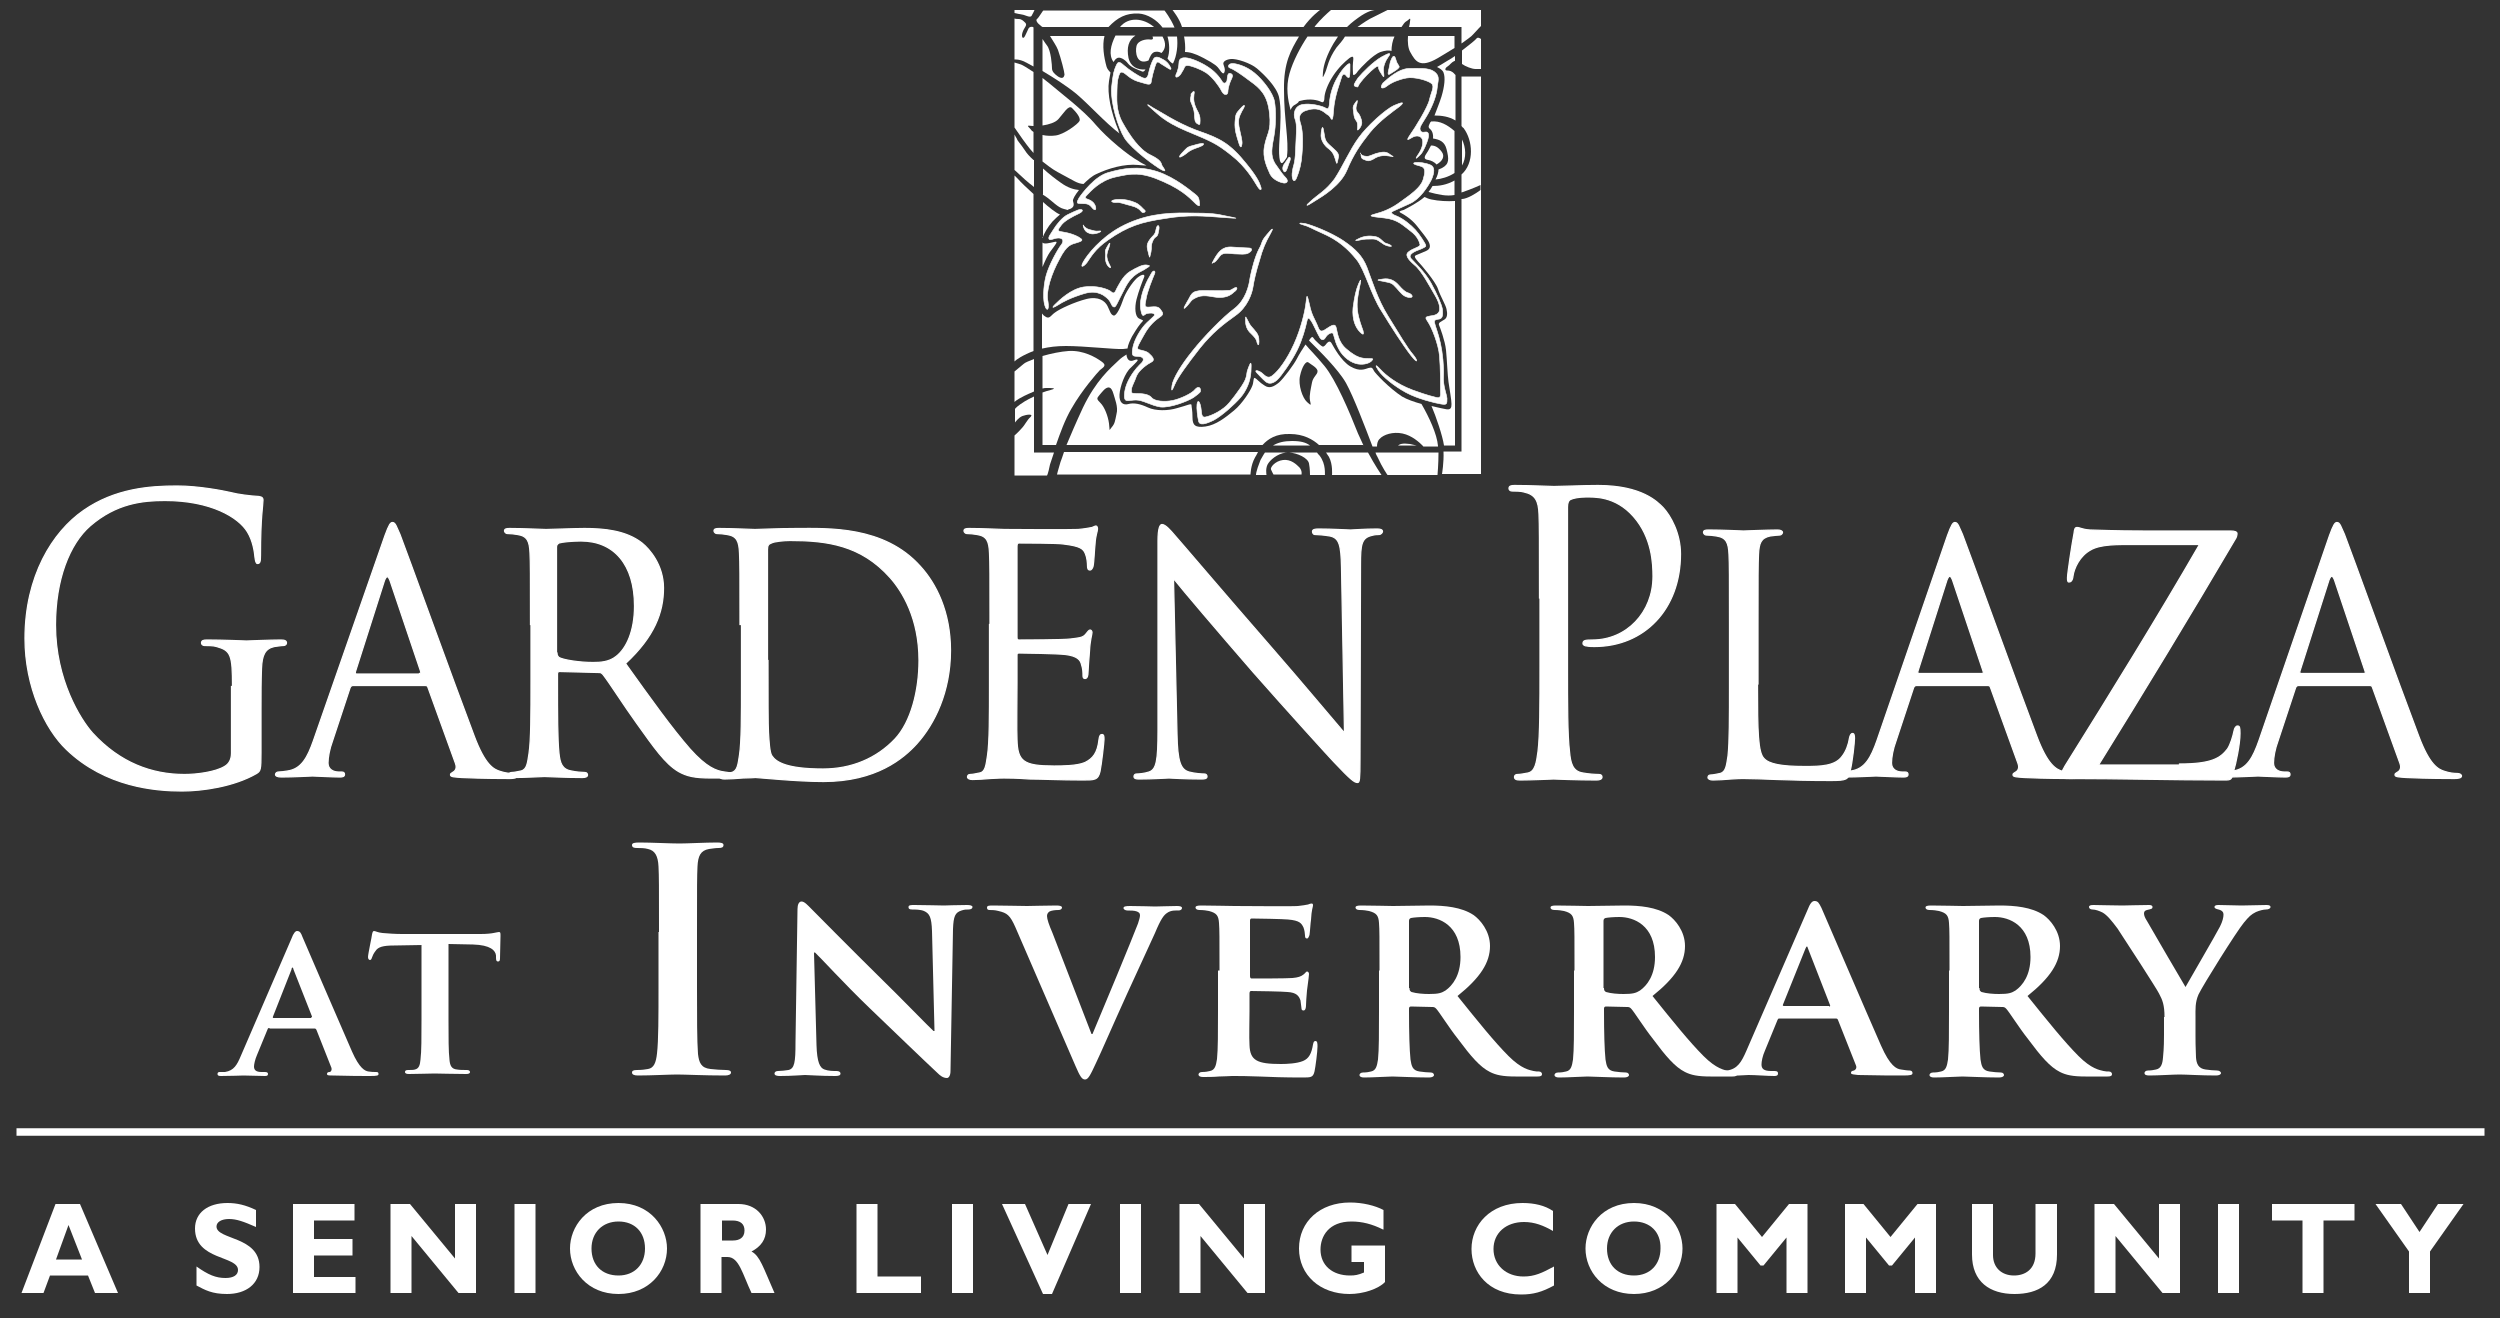 <?xml version="1.0" encoding="utf-8"?>
<!-- Generator: Adobe Illustrator 17.1.0, SVG Export Plug-In . SVG Version: 6.00 Build 0)  -->
<!DOCTYPE svg PUBLIC "-//W3C//DTD SVG 1.1//EN" "http://www.w3.org/Graphics/SVG/1.1/DTD/svg11.dtd">
<svg version="1.1" id="Layer_1" xmlns="http://www.w3.org/2000/svg" xmlns:xlink="http://www.w3.org/1999/xlink" x="0px" y="0px"
	 viewBox="0 0 500 263.7" enable-background="new 0 0 500 263.7" xml:space="preserve">
<rect x="0" y="0" width="500" height="263.7" fill="#333333" stroke="none"/>
<g>
	<path fill="#FFFFFF" stroke="#FFFFFF" stroke-width="0.25" d="M46.5,137.3c0-6.3-0.3-7.2-3.2-8c-0.6-0.2-1.8-0.2-2.4-0.2
		c-0.3,0-0.6-0.2-0.6-0.5c0-0.5,0.4-0.6,1.1-0.6c3.2,0,7.6,0.2,7.9,0.2c0.4,0,4.8-0.2,6.9-0.2c0.8,0,1.1,0.2,1.1,0.6
		c0,0.3-0.3,0.5-0.6,0.5c-0.5,0-0.9,0.1-1.8,0.2c-1.9,0.4-2.5,1.7-2.6,4.4c-0.1,2.5-0.1,4.8-0.1,8.1v8.7c0,3.5-0.1,3.7-0.9,4.2
		c-4.5,2.6-10.8,3.5-14.9,3.5c-5.3,0-15.3-0.8-23.1-8.3c-4.3-4.1-8.3-12.5-8.3-22.2c0-12.5,5.5-21.3,11.7-25.6
		c6.3-4.4,13.3-4.9,18.7-4.9c4.4,0,9.4,1,10.7,1.3c1.5,0.4,3.9,0.7,5.7,0.8c0.7,0.1,0.8,0.4,0.8,0.7c0,1.1-0.5,3.3-0.5,11.1
		c0,1.2-0.1,1.6-0.6,1.6c-0.3,0-0.4-0.5-0.5-1.2c-0.1-1.1-0.4-3.3-1.5-5.1c-1.8-3-7.4-6.3-16.5-6.3c-4.4,0-9.7,0.5-15,5.1
		c-4.1,3.6-6.9,10.7-6.9,19.8c0,11,5,18.9,7.4,21.6c5.5,6,11.9,8.3,18.4,8.3c2.5,0,6.2-0.5,8-1.6c0.9-0.5,1.4-1.4,1.4-2.7V137.3z"/>
	<path fill="#FFFFFF" stroke="#FFFFFF" stroke-width="0.25" d="M77,107.1c0.8-2.2,1.1-2.6,1.5-2.6c0.6,0,0.8,0.9,1.5,2.4
		c1.1,2.8,11,30.2,14.8,40.2c2.2,5.9,3.9,6.8,5.3,7.2c0.9,0.3,1.8,0.4,2.5,0.4c0.4,0,0.8,0.2,0.8,0.5c0,0.4-0.7,0.5-1.4,0.5
		c-0.9,0-5.5,0-9.7-0.2c-1.2-0.1-2.2-0.1-2.2-0.5c0-0.3,0.1-0.3,0.4-0.5c0.4-0.2,1-0.7,0.6-1.8l-5.5-15.2c-0.1-0.3-0.2-0.4-0.6-0.4
		H70.6c-0.3,0-0.5,0.2-0.6,0.5l-3.5,10.6c-0.6,1.6-0.9,3.3-0.9,4.4c0,1.3,1.1,1.8,2.1,1.8h0.6c0.5,0,0.6,0.2,0.6,0.5
		c0,0.4-0.4,0.5-0.9,0.5c-1.5,0-4.8-0.2-5.5-0.2c-0.6,0-3.7,0.2-6.2,0.2c-0.8,0-1.2-0.2-1.2-0.5c0-0.3,0.3-0.5,0.6-0.5
		c0.4,0,1.3-0.1,1.8-0.2c2.8-0.4,4-2.7,5.2-6.1L77,107.1z M83.9,134.7c0.3,0,0.3-0.2,0.2-0.5L78,116.1c-0.4-1-0.7-1-1.1,0l-5.8,18.2
		c-0.1,0.3,0,0.5,0.2,0.5H83.9z"/>
	<path fill="#FFFFFF" stroke="#FFFFFF" stroke-width="0.25" d="M106.1,124.9c0-10.3,0-12.2-0.1-14.3c-0.1-2.3-0.5-3.4-2.5-3.7
		c-0.5-0.1-1.5-0.2-2.1-0.2c-0.2,0-0.5-0.3-0.5-0.5c0-0.4,0.3-0.5,1-0.5c2.8,0,6.9,0.2,7.3,0.2c0.6,0,5.8-0.2,7.7-0.2
		c3.9,0,8.3,0.4,11.5,2.9c1.5,1.2,4.3,4.4,4.3,9c0,4.9-1.8,9.7-7.6,15.1c5,7,9.3,13,12.9,17.1c3.3,3.7,5.3,4.4,6.9,4.6
		c1.2,0.2,1.8,0.2,2.2,0.2c0.4,0,0.6,0.3,0.6,0.5c0,0.4-0.4,0.5-1.5,0.5h-3.9c-3.5,0-5-0.4-6.6-1.3c-2.7-1.6-4.9-4.8-8.4-9.7
		c-2.6-3.6-5.3-7.9-6.7-9.7c-0.3-0.3-0.4-0.4-0.8-0.4l-7.9-0.2c-0.3,0-0.4,0.2-0.4,0.5v1.6c0,6.4,0,11.5,0.3,14.3
		c0.2,1.9,0.6,3.2,2.5,3.5c0.8,0.2,2.2,0.3,2.7,0.3c0.4,0,0.5,0.3,0.5,0.5c0,0.3-0.3,0.5-1,0.5c-3.4,0-7.3-0.2-7.6-0.2
		c-0.1,0-4.2,0.2-6.1,0.2c-0.6,0-1-0.2-1-0.5c0-0.2,0.1-0.5,0.5-0.5c0.6,0,1.3-0.2,1.9-0.3c1.2-0.3,1.3-1.6,1.6-3.5
		c0.4-2.7,0.4-7.9,0.4-14.3V124.9z M111.4,130.6c0,0.4,0.1,0.6,0.4,0.9c0.9,0.5,4.1,1,6.8,1c1.5,0,3.2-0.1,4.6-1.2
		c2.1-1.6,3.7-5.1,3.7-10.1c0-8.3-4.1-13-10.7-13c-1.8,0-3.8,0.2-4.4,0.4c-0.3,0.2-0.5,0.4-0.5,0.8V130.6z"/>
	<path fill="#FFFFFF" stroke="#FFFFFF" stroke-width="0.25" d="M148,124.9c0-10.3,0-12.2-0.1-14.3c-0.1-2.3-0.5-3.4-2.5-3.7
		c-0.5-0.1-1.5-0.2-2.1-0.2c-0.2,0-0.5-0.3-0.5-0.5c0-0.4,0.3-0.5,1-0.5c2.8,0,6.8,0.2,7.2,0.2c0.7,0,4.6-0.2,8.3-0.2
		c6.2,0,17.5-0.6,24.8,7.6c3.1,3.4,6,9,6,16.8c0,8.3-3.2,14.7-6.7,18.6c-2.7,3-8.2,7.6-18.7,7.6c-2.7,0-6-0.2-8.6-0.4
		c-2.7-0.2-4.8-0.4-5-0.4c-0.1,0-1.3,0.1-2.5,0.1c-1.3,0.1-2.7,0.2-3.7,0.2c-0.6,0-1-0.2-1-0.5c0-0.2,0.1-0.5,0.5-0.5
		c0.6,0,1.3-0.2,1.9-0.3c1.2-0.3,1.3-1.6,1.6-3.5c0.4-2.7,0.4-7.9,0.4-14.3V124.9z M153.6,132.1c0,7,0,13.2,0.1,14.4
		c0.1,1.6,0.2,4.1,0.7,4.7c0.8,1.2,2.9,2.6,10.2,2.6c5.7,0,10.7-2.1,14.4-6c3.2-3.4,4.8-9.7,4.8-15.7c0-8.4-3.3-13.8-5.8-16.6
		c-5.8-6.5-12.6-7.4-20-7.4c-1.2,0-3.2,0.2-3.7,0.5c-0.6,0.2-0.8,0.5-0.8,1.3V132.1z"/>
	<path fill="#FFFFFF" stroke="#FFFFFF" stroke-width="0.25" d="M198,124.9c0-10.3,0-12.2-0.1-14.3c-0.1-2.3-0.5-3.4-2.5-3.7
		c-0.5-0.1-1.5-0.2-2.1-0.2c-0.2,0-0.5-0.3-0.5-0.5c0-0.4,0.3-0.5,1-0.5c2.8,0,6.8,0.2,7.1,0.2c0.4,0,13.3,0.1,14.7,0
		c1.2-0.1,2.3-0.3,2.8-0.4c0.3-0.1,0.6-0.3,0.8-0.3c0.2,0,0.3,0.3,0.3,0.6c0,0.5-0.4,1.2-0.5,3.1c-0.1,0.6-0.2,3.6-0.4,4.4
		c-0.1,0.3-0.3,0.7-0.6,0.7c-0.4,0-0.5-0.3-0.5-0.9c0-0.5-0.1-1.6-0.4-2.3c-0.4-1.1-1.1-1.6-4.4-2c-1.1-0.2-8.2-0.2-8.9-0.2
		c-0.3,0-0.4,0.2-0.4,0.7v18c0,0.5,0,0.7,0.4,0.7c0.8,0,8.9,0,10.3-0.2c1.5-0.2,2.4-0.2,3-0.9c0.4-0.5,0.7-0.9,0.9-0.9
		s0.4,0.2,0.4,0.5c0,0.4-0.4,1.5-0.5,3.7c-0.1,1.3-0.3,3.8-0.3,4.3c0,0.5-0.1,1.2-0.6,1.2c-0.3,0-0.4-0.2-0.4-0.6
		c0-0.6,0-1.3-0.3-2.2c-0.2-0.9-0.8-1.7-3.2-2c-1.7-0.2-8.3-0.3-9.3-0.3c-0.4,0-0.4,0.2-0.4,0.5v5.5c0,2.3-0.1,10,0,11.3
		c0.1,4.4,1.3,5.3,7.4,5.3c1.6,0,4.6,0,6.2-0.7c1.6-0.8,2.5-1.9,2.8-4.6c0.1-0.8,0.3-1,0.6-1c0.4,0,0.4,0.5,0.4,1s-0.5,5-0.8,6.4
		c-0.4,1.7-1.1,1.7-3.4,1.7c-4.6,0-8.2-0.2-10.7-0.2c-2.6-0.2-4.2-0.2-5.1-0.2c-0.1,0-1.3,0-2.7,0.1c-1.2,0.1-2.6,0.2-3.6,0.2
		c-0.6,0-1-0.2-1-0.5c0-0.2,0.1-0.5,0.5-0.5c0.6,0,1.3-0.2,1.9-0.3c1.2-0.2,1.3-1.6,1.6-3.5c0.4-2.7,0.4-7.9,0.4-14.3V124.9z"/>
	<path fill="#FFFFFF" stroke="#FFFFFF" stroke-width="0.25" d="M235.4,146.8c0.1,5.5,0.7,7.1,2.4,7.6c1.1,0.3,2.5,0.4,3.1,0.4
		c0.3,0,0.5,0.2,0.5,0.5c0,0.4-0.4,0.5-1.1,0.5c-3.5,0-6-0.2-6.5-0.2c-0.6,0-3.2,0.2-6,0.2c-0.6,0-1-0.1-1-0.5
		c0-0.3,0.2-0.5,0.5-0.5c0.5,0,1.6-0.1,2.5-0.4c1.5-0.5,1.8-2.3,1.8-8.3v-37.9c0-2.6,0.4-3.3,0.8-3.3c0.7,0,1.8,1.3,2.4,2
		c1,1.1,10,11.7,19.5,22.6c6.1,7,12.7,14.9,14.6,17.1l-0.6-33.2c-0.1-4.3-0.4-5.8-2.3-6.2c-1.1-0.2-2.5-0.3-3-0.3
		c-0.4,0-0.5-0.4-0.5-0.6c0-0.4,0.5-0.5,1.2-0.5c2.8,0,5.7,0.2,6.4,0.2c0.7,0,2.7-0.2,5.3-0.2c0.6,0,1.1,0.1,1.1,0.5
		c0,0.2-0.3,0.6-0.7,0.6c-0.3,0-0.8,0-1.5,0.2c-2,0.5-2.2,1.8-2.2,5.8l-0.1,38.8c0,4.4-0.1,4.8-0.5,4.8c-0.6,0-1.3-0.5-4.7-4.1
		c-0.6-0.6-9.5-10.4-16.1-17.9c-7.2-8.3-14.1-16.4-16-18.8L235.4,146.8z"/>
	<path fill="#FFFFFF" stroke="#FFFFFF" stroke-width="0.25" d="M307.9,119.6c0-12.2,0-14.3-0.1-16.8c-0.1-2.6-0.7-3.9-3-4.4
		c-0.6-0.2-1.8-0.2-2.4-0.2c-0.3,0-0.6-0.2-0.6-0.5c0-0.5,0.4-0.6,1.1-0.6c3.2,0,7.4,0.2,7.9,0.2c1.5,0,5.6-0.2,8.8-0.2
		c8.8,0,11.9,3.3,13,4.4c1.5,1.6,3.5,5.1,3.5,9.3c0,11.1-7.3,18.5-17.2,18.5c-0.4,0-1.1,0-1.5-0.1c-0.4,0-0.8-0.2-0.8-0.5
		c0-0.6,0.4-0.7,1.9-0.7c6.8,0,12.1-5.5,12.1-12.7c0-2.6-0.2-7.8-3.9-12c-3.7-4.2-8-3.9-9.6-3.9c-1.2,0-2.4,0.2-3,0.5
		c-0.4,0.2-0.6,0.7-0.6,1.5v32c0,7.5,0,13.6,0.4,16.9c0.2,2.3,0.6,4,2.7,4.3c1,0.2,2.5,0.3,3.2,0.3c0.4,0,0.6,0.2,0.6,0.5
		c0,0.4-0.4,0.6-1.1,0.6c-3.9,0-8.3-0.2-8.6-0.2c-0.2,0-4.6,0.2-6.7,0.2c-0.8,0-1.1-0.2-1.1-0.6c0-0.2,0.1-0.5,0.6-0.5
		c0.6,0,1.5-0.2,2.1-0.3c1.4-0.3,1.7-2,2-4.3c0.4-3.3,0.4-9.4,0.4-16.9V119.6z"/>
	<path fill="#FFFFFF" stroke="#FFFFFF" stroke-width="0.25" d="M351.5,136.8c0,9.7,0.1,13.7,1.3,14.9c1,1.1,3.4,1.6,8.2,1.6
		c3.2,0,6-0.1,7.4-2c0.8-1,1.3-2.4,1.5-3.7c0.1-0.5,0.3-0.9,0.6-0.9c0.3,0,0.4,0.3,0.4,1c0,0.7-0.4,4.7-0.9,6.6
		c-0.4,1.6-0.6,1.8-3.9,1.8c-4.4,0-7.9-0.1-10.7-0.2c-2.8-0.1-4.9-0.2-6.7-0.2c-0.3,0-1.3,0-2.5,0.1c-1.3,0.1-2.6,0.2-3.6,0.2
		c-0.6,0-1-0.2-1-0.5c0-0.2,0.1-0.5,0.5-0.5c0.6,0,1.3-0.2,1.9-0.3c1.2-0.3,1.3-1.6,1.6-3.5c0.3-2.7,0.3-7.9,0.3-14.3v-11.7
		c0-10.3,0-12.2-0.1-14.3c-0.1-2.3-0.5-3.4-2.5-3.7c-0.5-0.1-1.5-0.2-2.1-0.2c-0.2,0-0.5-0.3-0.5-0.5c0-0.4,0.3-0.5,1-0.5
		c2.8,0,6.7,0.2,7,0.2c0.3,0,4.9-0.2,6.8-0.2c0.6,0,1,0.2,1,0.5c0,0.2-0.3,0.5-0.5,0.5c-0.4,0-1.3,0.1-2,0.2
		c-1.8,0.4-2.2,1.4-2.3,3.7c-0.1,2.1-0.1,4-0.1,14.3V136.8z"/>
	<path fill="#FFFFFF" stroke="#FFFFFF" stroke-width="0.25" d="M389.5,107.1c0.8-2.2,1.1-2.6,1.5-2.6c0.6,0,0.8,0.9,1.5,2.4
		c1.1,2.8,11,30.2,14.8,40.2c2.2,5.9,3.9,6.8,5.3,7.2c0.9,0.3,1.8,0.4,2.5,0.4c0.4,0,0.8,0.2,0.8,0.5c0,0.4-0.7,0.5-1.4,0.5
		c-0.9,0-5.5,0-9.7-0.2c-1.2-0.1-2.2-0.1-2.2-0.5c0-0.3,0.1-0.3,0.4-0.5c0.4-0.2,1-0.7,0.6-1.8l-5.5-15.2c-0.1-0.3-0.2-0.4-0.6-0.4
		h-14.2c-0.3,0-0.5,0.2-0.6,0.5l-3.5,10.6c-0.6,1.6-0.9,3.3-0.9,4.4c0,1.3,1.1,1.8,2.1,1.8h0.6c0.5,0,0.6,0.2,0.6,0.5
		c0,0.4-0.4,0.5-0.9,0.5c-1.5,0-4.8-0.2-5.5-0.2c-0.6,0-3.7,0.2-6.2,0.2c-0.8,0-1.2-0.2-1.2-0.5c0-0.3,0.3-0.5,0.6-0.5
		c0.4,0,1.3-0.1,1.8-0.2c2.8-0.4,4-2.7,5.2-6.1L389.5,107.1z M396.4,134.7c0.3,0,0.3-0.2,0.2-0.5l-6.1-18.2c-0.4-1-0.7-1-1.1,0
		l-5.8,18.2c-0.1,0.3,0,0.5,0.2,0.5H396.4z"/>
	<path fill="#FFFFFF" stroke="#FFFFFF" stroke-width="0.25" d="M435.9,152.8c6.5,0,8.2-1.2,9.6-3c0.6-0.9,1.1-2.6,1.3-3.6
		c0.1-0.6,0.4-1,0.7-1c0.4,0,0.5,0.2,0.5,1.5c0,2.1-0.8,6-1.3,7.6c-0.4,1.6-0.4,1.7-1.8,1.7c-10.3,0-20.8-0.3-31.6-0.3
		c-0.7,0-1.1-0.1-1.1-0.5c0-0.3,0.1-0.8,0.8-2c9.3-14.9,18.4-29.6,26.9-44.3h-13c-3.2,0-6.8-0.1-8.8,1.1c-2.2,1.2-3.3,3.7-3.5,5.2
		c-0.1,1-0.5,1.2-0.8,1.2c-0.3,0-0.3-0.3-0.3-0.9c0-0.8,0.9-6.8,1.3-8.8c0.1-0.9,0.2-1.2,0.6-1.2c0.6,0,1,0.4,2.6,0.5
		c5.9,0.2,8.8,0.2,10.8,0.2h17.3c0.9,0,1.3,0.2,1.3,0.5c0,0.3-0.1,0.8-0.4,1.2c-9,15.3-18,30.1-27.3,45.1H435.9z"/>
	<path fill="#FFFFFF" stroke="#FFFFFF" stroke-width="0.25" d="M465.9,107.1c0.8-2.2,1.1-2.6,1.5-2.6c0.6,0,0.8,0.9,1.5,2.4
		c1.1,2.8,11,30.2,14.8,40.2c2.2,5.9,3.9,6.8,5.3,7.2c0.9,0.3,1.8,0.4,2.5,0.4c0.4,0,0.8,0.2,0.8,0.5c0,0.4-0.7,0.5-1.4,0.5
		c-0.9,0-5.5,0-9.7-0.2c-1.2-0.1-2.2-0.1-2.2-0.5c0-0.3,0.1-0.3,0.4-0.5c0.4-0.2,1-0.7,0.6-1.8l-5.5-15.2c-0.1-0.3-0.2-0.4-0.6-0.4
		h-14.2c-0.3,0-0.5,0.2-0.6,0.5l-3.5,10.6c-0.6,1.6-0.9,3.3-0.9,4.4c0,1.3,1.1,1.8,2.1,1.8h0.6c0.5,0,0.6,0.2,0.6,0.5
		c0,0.4-0.4,0.5-0.9,0.5c-1.5,0-4.8-0.2-5.5-0.2c-0.6,0-3.7,0.2-6.2,0.2c-0.8,0-1.2-0.2-1.2-0.5c0-0.3,0.3-0.5,0.6-0.5
		c0.4,0,1.3-0.1,1.8-0.2c2.8-0.4,4-2.7,5.2-6.1L465.9,107.1z M472.8,134.7c0.3,0,0.3-0.2,0.2-0.5l-6.1-18.2c-0.4-1-0.7-1-1.1,0
		l-5.8,18.2c-0.1,0.3,0,0.5,0.2,0.5H472.8z"/>
</g>
<line fill="none" stroke="#FFFFFF" stroke-width="1.5" x1="3.3" y1="226.4" x2="496.9" y2="226.4"/>
<g>
	<path fill="#FFFFFF" d="M53.9,205.6c-0.2,0-0.3,0-0.4,0.3l-2.1,5.1c-0.4,0.9-0.6,1.9-0.6,2.3c0,0.7,0.4,1.1,1.5,1.1H53
		c0.5,0,0.6,0.2,0.6,0.4c0,0.3-0.2,0.4-0.6,0.4c-1.3,0-3.1-0.1-4.3-0.1c-0.4,0-2.5,0.1-4.5,0.1c-0.5,0-0.7-0.1-0.7-0.4
		c0-0.2,0.1-0.4,0.4-0.4c0.4,0,0.8,0,1.1,0c1.8-0.3,2.4-1.4,3.2-3.3l10.1-23.4c0.4-1.1,0.8-1.5,1.1-1.5c0.6,0,0.8,0.4,1.1,1.2
		c0.9,2.1,7.4,17.2,9.9,22.9c1.5,3.4,2.6,3.9,3.3,4c0.6,0.1,1,0.1,1.5,0.1c0.4,0,0.5,0.1,0.5,0.4c0,0.3-0.2,0.4-1.7,0.4
		c-1.4,0-4.2,0-7.5-0.1c-0.7,0-1.1,0-1.1-0.3c0-0.2,0.1-0.4,0.5-0.4c0.3,0,0.5-0.4,0.4-0.8l-3-7.6c-0.1-0.2-0.2-0.3-0.4-0.3H53.9z
		 M62.2,203.5c0.2,0,0.2-0.1,0.2-0.2l-3.7-9.4c0-0.1-0.1-0.4-0.2-0.4c-0.1,0-0.2,0.2-0.2,0.4l-3.7,9.4c-0.1,0.2,0,0.3,0.1,0.3H62.2z
		"/>
	<path fill="#FFFFFF" d="M84.6,189l-5.8,0.1c-2.2,0-3.2,0.3-3.7,1.1c-0.4,0.5-0.6,1-0.7,1.3c-0.1,0.3-0.2,0.5-0.4,0.5
		s-0.4-0.2-0.4-0.6c0-0.6,0.8-4.2,0.8-4.5c0.1-0.5,0.2-0.7,0.4-0.7c0.3,0,0.7,0.3,1.7,0.4c1.1,0.1,2.6,0.2,3.9,0.2h15.7
		c1.2,0,2.1-0.1,2.6-0.2c0.6-0.1,0.9-0.2,1.1-0.2c0.3,0,0.3,0.2,0.3,0.8c0,0.8-0.1,3.6-0.1,4.5c0,0.4-0.1,0.6-0.4,0.6
		c-0.3,0-0.4-0.2-0.4-0.8l0-0.4c-0.1-1-1.1-2.1-4.6-2.2l-4.9-0.1v15.2c0,3.4,0,6.4,0.2,8c0.1,1.1,0.4,1.8,1.5,1.9
		c0.5,0.1,1.4,0.1,2,0.1c0.4,0,0.6,0.2,0.6,0.4c0,0.3-0.3,0.4-0.8,0.4c-2.6,0-5.2-0.1-6.3-0.1c-0.9,0-3.5,0.1-5.1,0.1
		c-0.5,0-0.8-0.1-0.8-0.4c0-0.2,0.1-0.4,0.6-0.4c0.6,0,1.1,0,1.4-0.1c0.8-0.2,1-0.9,1.1-2c0.2-1.6,0.2-4.5,0.2-8V189z"/>
	<path fill="#FFFFFF" d="M131.8,186.4c0-9.4,0-11.1-0.1-13.1c-0.1-2.1-0.7-3.2-2.1-3.5c-0.7-0.2-1.5-0.2-2.2-0.2c-0.6,0-1-0.1-1-0.6
		c0-0.4,0.5-0.5,1.5-0.5c2.3,0,6.2,0.2,8,0.2c1.5,0,5.2-0.2,7.5-0.2c0.8,0,1.3,0.1,1.3,0.5c0,0.5-0.4,0.6-1,0.6s-1.1,0.1-1.9,0.2
		c-1.7,0.3-2.2,1.4-2.3,3.5c-0.1,2-0.1,3.7-0.1,13.1v10.9c0,6,0,10.9,0.2,13.5c0.2,1.7,0.6,2.8,2.5,3c0.9,0.1,2.2,0.2,3.1,0.2
		c0.7,0,1,0.2,1,0.5c0,0.4-0.5,0.6-1.2,0.6c-4.1,0-8-0.2-9.6-0.2c-1.4,0-5.3,0.2-7.8,0.2c-0.8,0-1.2-0.2-1.2-0.6
		c0-0.3,0.2-0.5,1-0.5c0.9,0,1.7-0.1,2.2-0.2c1.2-0.2,1.6-1.3,1.8-3.1c0.3-2.6,0.3-7.5,0.3-13.5V186.4z"/>
	<path fill="#FFFFFF" d="M163.3,209c0.1,3.5,0.7,4.6,1.6,4.9c0.8,0.3,1.7,0.3,2.4,0.3c0.5,0,0.8,0.2,0.8,0.5c0,0.4-0.4,0.5-1.1,0.5
		c-3,0-5.2-0.2-6-0.2c-0.4,0-2.6,0.2-5,0.2c-0.6,0-1.1-0.1-1.1-0.5c0-0.3,0.3-0.5,0.7-0.5c0.6,0,1.5-0.1,2.1-0.2
		c1.2-0.3,1.4-1.5,1.4-5.5l0.4-26.7c0-0.9,0.3-1.5,0.8-1.5c0.6,0,1.2,0.7,2,1.5c0.6,0.6,7.6,7.7,14.3,14.3
		c3.2,3.1,9.4,9.5,10.1,10.1h0.2l-0.5-20c-0.1-2.8-0.5-3.5-1.6-4c-0.7-0.3-1.8-0.3-2.4-0.3c-0.6,0-0.7-0.2-0.7-0.5
		c0-0.4,0.5-0.4,1.2-0.4c2.4,0,4.9,0.1,5.9,0.1c0.5,0,2.3-0.1,4.6-0.1c0.6,0,1.1,0.1,1.1,0.4c0,0.3-0.3,0.5-0.8,0.5
		c-0.5,0-0.8,0-1.4,0.2c-1.3,0.4-1.6,1.2-1.7,3.7l-0.5,28.4c0,1-0.4,1.4-0.7,1.4c-0.8,0-1.4-0.5-1.9-1c-2.9-2.7-8.7-8.3-13.6-13
		c-5.1-4.9-10-10.3-10.9-11.1h-0.2L163.3,209z"/>
	<path fill="#FFFFFF" d="M203.1,185.5c-1.1-2.5-1.7-2.9-3.4-3.3c-0.7-0.2-1.4-0.2-1.8-0.2c-0.4,0-0.5-0.2-0.5-0.5
		c0-0.4,0.5-0.4,1.2-0.4c2.5,0,5.1,0.1,6.8,0.1c1.2,0,3.6-0.1,5.9-0.1c0.6,0,1.1,0.1,1.1,0.4c0,0.3-0.3,0.5-0.7,0.5
		c-0.7,0-1.4,0.1-1.8,0.3c-0.3,0.2-0.5,0.5-0.5,0.9c0,0.6,0.4,1.8,1.1,3.4l7.8,20.2h0.2c2-4.7,8-19.2,9.1-22.1
		c0.2-0.6,0.4-1.3,0.4-1.6c0-0.5-0.2-0.6-0.6-0.8c-0.5-0.2-1.3-0.2-1.9-0.2c-0.4,0-0.8-0.2-0.8-0.5c0-0.3,0.4-0.4,1.3-0.4
		c2.3,0,4.4,0.1,5,0.1c0.8,0,3-0.1,4.4-0.1c0.6,0,1,0.1,1,0.4c0,0.3-0.3,0.5-0.7,0.5c-0.5,0-1.5-0.1-2.3,0.5c-0.6,0.4-1.2,1.1-2.4,4
		c-1.9,4.2-3.1,6.7-5.6,12.2c-3,6.6-5.1,11.5-6.2,13.8c-1.2,2.6-1.6,3.3-2.2,3.3c-0.6,0-1-0.6-1.9-2.7L203.1,185.5z"/>
	<path fill="#FFFFFF" d="M243.9,194.1c0-6.8,0-8.1-0.1-9.5c-0.1-1.5-0.5-2-2-2.4c-0.4-0.1-1.2-0.2-1.9-0.2c-0.5,0-0.8-0.2-0.8-0.5
		c0-0.3,0.4-0.4,1.1-0.4c2.4,0,5.4,0.1,6.7,0.1c1.5,0,11.8,0.1,12.7,0c0.8-0.1,1.6-0.2,2-0.3c0.3-0.1,0.5-0.2,0.7-0.2
		c0.3,0,0.3,0.2,0.3,0.4c0,0.3-0.3,0.8-0.4,2.9c-0.1,0.5-0.2,2.4-0.3,3c-0.1,0.2-0.2,0.7-0.5,0.7c-0.3,0-0.4-0.2-0.4-0.6
		c0-0.3-0.1-1.1-0.3-1.6c-0.4-0.8-0.7-1.4-3.1-1.6c-0.8-0.1-6.4-0.2-7.3-0.2c-0.2,0-0.3,0.2-0.3,0.4v11.1c0,0.3,0.1,0.5,0.3,0.5
		c1.1,0,7.1,0,8.2-0.1c1.1-0.1,1.7-0.3,2.2-0.7c0.4-0.3,0.5-0.6,0.7-0.6c0.2,0,0.4,0.2,0.4,0.5c0,0.3-0.1,1-0.4,3.3
		c-0.1,0.9-0.2,2.7-0.2,3c0,0.4-0.1,1-0.5,1c-0.3,0-0.4-0.2-0.4-0.4c-0.1-0.5-0.1-1.1-0.2-1.6c-0.3-0.9-0.8-1.6-2.6-1.7
		c-0.8-0.1-6.1-0.2-7.3-0.2c-0.2,0-0.3,0.2-0.3,0.5v3.6c0,1.5-0.1,5.3,0,6.7c0.1,3.1,1.5,3.8,6.3,3.8c1.2,0,3.2-0.1,4.4-0.6
		c1.2-0.5,1.7-1.5,2-3.3c0.1-0.5,0.2-0.7,0.5-0.7c0.4,0,0.4,0.6,0.4,1.1c0,1-0.4,4.1-0.6,5c-0.3,1.2-0.7,1.2-2.5,1.2
		c-3.5,0-6.3-0.1-8.6-0.2c-2.3-0.1-4-0.1-5.4-0.1c-0.5,0-1.5,0.1-2.6,0.1c-1.1,0.1-2.3,0.1-3.2,0.1c-0.6,0-0.9-0.2-0.9-0.5
		c0-0.2,0.2-0.5,0.7-0.5c0.7,0,1.2-0.1,1.6-0.2c1-0.2,1.2-1.1,1.4-2.4c0.2-1.9,0.2-5.5,0.2-9.6V194.1z"/>
	<path fill="#FFFFFF" d="M275.9,194.1c0-6.8,0-8.1-0.1-9.5c-0.1-1.5-0.5-2-2-2.4c-0.4-0.1-1.2-0.2-1.9-0.2c-0.5,0-0.8-0.2-0.8-0.5
		c0-0.3,0.4-0.4,1.1-0.4c2.4,0,5.4,0.1,6.4,0.1c1.6,0,5.8-0.1,7.3-0.1c3,0,6.4,0.3,8.8,1.9c1.3,0.9,3.3,3.2,3.3,6.2
		c0,3.3-1.9,6.3-6.5,10c4.1,5.1,7.4,9.2,10.2,12c2.6,2.6,4.2,2.8,5,3c0.5,0.1,0.7,0.1,1.1,0.1c0.4,0,0.6,0.3,0.6,0.5
		c0,0.4-0.3,0.5-0.9,0.5h-4.4c-2.6,0-3.9-0.3-5.1-0.9c-2-1-3.8-3.1-6.4-6.6c-1.9-2.4-3.8-5.5-4.4-6.1c-0.3-0.3-0.5-0.3-0.8-0.3
		l-4.2-0.1c-0.2,0-0.4,0.1-0.4,0.4v0.6c0,4.2,0.1,7.7,0.3,9.6c0.2,1.3,0.4,2.2,1.8,2.4c0.7,0.1,1.7,0.2,2.3,0.2
		c0.4,0,0.6,0.3,0.6,0.5c0,0.3-0.4,0.5-1,0.5c-2.7,0-6.6-0.2-7.3-0.2c-0.9,0-3.9,0.2-5.7,0.2c-0.6,0-0.9-0.2-0.9-0.5
		c0-0.2,0.2-0.5,0.7-0.5c0.7,0,1.2-0.1,1.6-0.2c1-0.2,1.2-1.1,1.4-2.4c0.2-1.9,0.2-5.5,0.2-9.6V194.1z M281.9,197.6
		c0,0.5,0.1,0.6,0.4,0.8c1,0.3,2.4,0.4,3.5,0.4c1.9,0,2.5-0.2,3.3-0.7c1.4-1,3-3,3-6.7c0-6.4-4.3-8-7.1-8c-1.2,0-2.3,0.1-2.8,0.2
		c-0.3,0.1-0.4,0.3-0.4,0.6V197.6z"/>
	<path fill="#FFFFFF" d="M314.9,194.1c0-6.8,0-8.1-0.1-9.5c-0.1-1.5-0.5-2-2-2.4c-0.4-0.1-1.2-0.2-1.9-0.2c-0.5,0-0.8-0.2-0.8-0.5
		c0-0.3,0.4-0.4,1.1-0.4c2.4,0,5.4,0.1,6.4,0.1c1.6,0,5.8-0.1,7.3-0.1c3,0,6.4,0.3,8.8,1.9c1.3,0.9,3.3,3.2,3.3,6.2
		c0,3.3-1.9,6.3-6.5,10c4.1,5.1,7.4,9.2,10.2,12c2.6,2.6,4.2,2.8,5,3c0.5,0.1,0.7,0.1,1.1,0.1s0.6,0.3,0.6,0.5
		c0,0.4-0.3,0.5-0.9,0.5h-4.4c-2.6,0-3.9-0.3-5.1-0.9c-2-1-3.8-3.1-6.4-6.6c-1.9-2.4-3.8-5.5-4.4-6.1c-0.3-0.3-0.5-0.3-0.8-0.3
		l-4.2-0.1c-0.2,0-0.4,0.1-0.4,0.4v0.6c0,4.2,0.1,7.7,0.3,9.6c0.2,1.3,0.4,2.2,1.8,2.4c0.7,0.1,1.7,0.2,2.3,0.2
		c0.4,0,0.6,0.3,0.6,0.5c0,0.3-0.4,0.5-1,0.5c-2.7,0-6.6-0.2-7.3-0.2c-0.9,0-3.9,0.2-5.7,0.2c-0.6,0-0.9-0.2-0.9-0.5
		c0-0.2,0.2-0.5,0.7-0.5c0.7,0,1.2-0.1,1.6-0.2c1-0.2,1.2-1.1,1.4-2.4c0.2-1.9,0.2-5.5,0.2-9.6V194.1z M320.8,197.6
		c0,0.5,0.1,0.6,0.4,0.8c1,0.3,2.4,0.4,3.5,0.4c1.9,0,2.5-0.2,3.3-0.7c1.4-1,3-3,3-6.7c0-6.4-4.3-8-7.1-8c-1.2,0-2.3,0.1-2.8,0.2
		c-0.3,0.1-0.4,0.3-0.4,0.6V197.6z"/>
	<path fill="#FFFFFF" d="M355.9,203.7c-0.3,0-0.3,0.1-0.4,0.3l-2.5,6.1c-0.5,1.1-0.7,2.2-0.7,2.8c0,0.8,0.4,1.3,1.9,1.3h0.7
		c0.6,0,0.7,0.2,0.7,0.5c0,0.4-0.3,0.5-0.7,0.5c-1.5,0-3.7-0.2-5.2-0.2c-0.5,0-3,0.2-5.4,0.2c-0.6,0-0.8-0.1-0.8-0.5
		c0-0.3,0.2-0.5,0.5-0.5c0.4,0,1-0.1,1.4-0.1c2.1-0.3,2.9-1.7,3.9-4l12.2-28.1c0.5-1.3,0.9-1.8,1.4-1.8c0.7,0,0.9,0.4,1.4,1.4
		c1.1,2.5,8.9,20.7,11.9,27.5c1.8,4.1,3.1,4.7,4,4.8c0.7,0.1,1.2,0.2,1.7,0.2c0.4,0,0.6,0.2,0.6,0.5c0,0.4-0.3,0.5-2,0.5
		c-1.6,0-5,0-8.9-0.1c-0.8-0.1-1.4-0.1-1.4-0.4c0-0.3,0.1-0.4,0.6-0.5c0.3-0.1,0.6-0.5,0.4-1l-3.6-9.1c-0.1-0.3-0.3-0.3-0.5-0.3
		H355.9z M365.8,201.3c0.2,0,0.3-0.1,0.2-0.3l-4.4-11.3c-0.1-0.2-0.1-0.4-0.2-0.4c-0.2,0-0.2,0.3-0.3,0.4l-4.5,11.2
		c-0.1,0.2,0,0.3,0.2,0.3H365.8z"/>
	<path fill="#FFFFFF" d="M389.9,194.1c0-6.8,0-8.1-0.1-9.5c-0.1-1.5-0.5-2-2-2.4c-0.4-0.1-1.2-0.2-1.9-0.2c-0.5,0-0.8-0.2-0.8-0.5
		c0-0.3,0.4-0.4,1.1-0.4c2.4,0,5.4,0.1,6.4,0.1c1.6,0,5.8-0.1,7.3-0.1c3,0,6.4,0.3,8.8,1.9c1.3,0.9,3.3,3.2,3.3,6.2
		c0,3.3-1.9,6.3-6.5,10c4.1,5.1,7.4,9.2,10.2,12c2.6,2.6,4.2,2.8,5,3c0.5,0.1,0.7,0.1,1.1,0.1s0.6,0.3,0.6,0.5
		c0,0.4-0.3,0.5-0.9,0.5h-4.4c-2.6,0-3.9-0.3-5.1-0.9c-2-1-3.8-3.1-6.4-6.6c-1.9-2.4-3.8-5.5-4.4-6.1c-0.3-0.3-0.5-0.3-0.8-0.3
		l-4.2-0.1c-0.2,0-0.4,0.1-0.4,0.4v0.6c0,4.2,0.1,7.7,0.3,9.6c0.2,1.3,0.4,2.2,1.8,2.4c0.7,0.1,1.7,0.2,2.3,0.2
		c0.4,0,0.6,0.3,0.6,0.5c0,0.3-0.4,0.5-1,0.5c-2.7,0-6.6-0.2-7.3-0.2c-0.9,0-3.9,0.2-5.7,0.2c-0.6,0-0.9-0.2-0.9-0.5
		c0-0.2,0.2-0.5,0.7-0.5c0.7,0,1.2-0.1,1.6-0.2c1-0.2,1.2-1.1,1.4-2.4c0.2-1.9,0.2-5.5,0.2-9.6V194.1z M395.9,197.6
		c0,0.5,0.1,0.6,0.4,0.8c1,0.3,2.4,0.4,3.5,0.4c1.9,0,2.5-0.2,3.3-0.7c1.4-1,3-3,3-6.7c0-6.4-4.3-8-7.1-8c-1.2,0-2.3,0.1-2.8,0.2
		c-0.3,0.1-0.4,0.3-0.4,0.6V197.6z"/>
	<path fill="#FFFFFF" d="M432.9,203.4c0-2.4-0.4-3.4-1.1-4.7c-0.3-0.7-6.7-10.6-8.3-13c-1.2-1.6-2.1-2.7-3-3.2
		c-0.6-0.3-1.4-0.6-2-0.6c-0.4,0-0.7-0.2-0.7-0.5c0-0.3,0.3-0.4,0.9-0.4c0.8,0,4.3,0.1,5.8,0.1c1,0,3.2-0.1,5.3-0.1
		c0.4,0,0.7,0.1,0.7,0.4c0,0.4-0.3,0.4-1.1,0.6c-0.4,0.1-0.6,0.3-0.6,0.7c0,0.4,0.2,0.9,0.6,1.5c0.8,1.4,6.9,11.9,7.7,13.2
		c0.6-1.1,6.2-10.7,6.9-12.1c0.5-1,0.7-1.8,0.7-2.4c0-0.4-0.2-0.8-1-1c-0.4-0.1-0.8-0.2-0.8-0.5c0-0.3,0.3-0.4,0.8-0.4
		c1.5,0,3.2,0.1,4.6,0.1c1,0,4.1-0.1,5-0.1c0.5,0,0.8,0.1,0.8,0.4c0,0.3-0.4,0.5-0.9,0.5c-0.5,0-1.3,0.2-2,0.5
		c-1,0.5-1.4,0.9-2.4,2.1c-1.5,1.8-8.2,12.5-9.1,14.4c-0.7,1.6-0.6,3-0.6,4.5v3.6c0,0.7,0,2.6,0.1,4.5c0.1,1.3,0.5,2.2,1.9,2.4
		c0.7,0.1,1.7,0.2,2.3,0.2c0.5,0,0.8,0.3,0.8,0.5c0,0.3-0.4,0.5-1,0.5c-2.9,0-6-0.2-7.3-0.2c-1.2,0-4.3,0.2-6,0.2
		c-0.6,0-1-0.1-1-0.5c0-0.2,0.2-0.5,0.7-0.5c0.6,0,1.2-0.1,1.6-0.2c1-0.2,1.3-1.1,1.4-2.4c0.2-1.9,0.2-3.8,0.2-4.5V203.4z"/>
</g>
<g>
	<g>
		<path fill="#FFFFFF" d="M23.6,258.6H19l-1.4-3.5h-7.6l-1.3,3.5H4.3l6.8-17.8H16L23.6,258.6z M13.7,245l-2.5,6.9h5.2L13.7,245z"/>
		<path fill="#FFFFFF" d="M51.2,245.4c-2.5-1.1-3.9-1.6-5.4-1.6c-1.5,0-2.5,0.6-2.5,1.5c0,2.7,8.6,1.9,8.6,8.1
			c0,3.4-2.7,5.4-6.5,5.4c-3,0-4.4-0.8-6.1-1.7v-3.8c2.4,1.7,3.9,2.3,5.8,2.3c1.6,0,2.5-0.6,2.5-1.6c0-2.9-8.6-1.9-8.6-8.3
			c0-3.1,2.5-5.1,6.5-5.1c1.9,0,3.6,0.4,5.7,1.4V245.4z"/>
		<path fill="#FFFFFF" d="M71.1,258.6H58.6v-17.8h12.3v3.3h-8.1v3.7h7.7v3.3h-7.7v4.3h8.3V258.6z"/>
		<path fill="#FFFFFF" d="M95.2,258.6h-3.5l-9.4-11.4v11.4h-4.2v-17.8H82l9,10.9v-10.9h4.2V258.6z"/>
		<path fill="#FFFFFF" d="M107.1,258.6h-4.2v-17.8h4.2V258.6z"/>
		<path fill="#FFFFFF" d="M123.7,258.8c-6.2,0-9.7-4.6-9.7-9.1c0-4.3,3.3-9.1,9.7-9.1c6.4,0,9.7,4.9,9.7,9.1
			C133.4,254.3,129.8,258.8,123.7,258.8z M123.7,244.3c-3.2,0-5.4,2.2-5.4,5.4c0,3.3,2.1,5.4,5.4,5.4c3.2,0,5.3-2.2,5.3-5.4
			C129,246.4,126.9,244.3,123.7,244.3z"/>
		<path fill="#FFFFFF" d="M147.7,240.8c3.5,0,5.5,2.5,5.5,5.1c0,2-1,3.4-2.9,4.4c1.7,0.9,2.3,3.1,4.6,8.3h-4.6
			c-1.8-3.8-2.5-7.2-4.8-7.2h-1.2v7.2h-4.2v-17.8H147.7z M144.4,248.1h2.2c1.2,0,2.3-0.5,2.3-2c0-1.3-0.8-2-2.4-2h-2.1V248.1z"/>
		<path fill="#FFFFFF" d="M184.2,258.6h-12.9v-17.8h4.2v14.5h8.7V258.6z"/>
		<path fill="#FFFFFF" d="M194.6,258.6h-4.2v-17.8h4.2V258.6z"/>
		<path fill="#FFFFFF" d="M210.4,258.8h-1.8l-8.2-18h4.6l4.5,10.2l4.2-10.2h4.5L210.4,258.8z"/>
		<path fill="#FFFFFF" d="M228.2,258.6H224v-17.8h4.2V258.6z"/>
		<path fill="#FFFFFF" d="M253,258.6h-3.5l-9.4-11.4v11.4h-4.2v-17.8h3.9l9,10.9v-10.9h4.2V258.6z"/>
		<path fill="#FFFFFF" d="M276.6,245.9c-2.2-1.1-4.2-1.6-6.3-1.6c-4.6,0-6.2,3-6.2,5.6c0,3.2,2.4,5.2,5.9,5.2c1,0,1.6-0.1,2.8-0.6
			v-2.1h-2.5v-3.3h6.7v7.3c-1.3,1.4-4.4,2.4-7.1,2.4c-5.9,0-10.1-3.8-10.1-9.1c0-5.4,4.2-9.2,10.2-9.2c2.5,0,5,0.6,6.7,1.5V245.9z"
			/>
		<path fill="#FFFFFF" d="M310.8,257.1c-2.4,1.3-4.1,1.8-6.6,1.8c-6.6,0-9.9-4.5-9.9-9.1c0-4.8,3.7-9.2,10.2-9.2
			c2.4,0,4.5,0.5,6.1,1.6v4c-1.9-1.1-3.7-1.8-5.8-1.8c-3.6,0-6.1,2.2-6.1,5.4c0,3.2,2.5,5.5,6,5.5c2.2,0,3.7-0.7,6.1-2V257.1z"/>
		<path fill="#FFFFFF" d="M326.8,258.8c-6.2,0-9.7-4.6-9.7-9.1c0-4.3,3.3-9.1,9.7-9.1s9.7,4.9,9.7,9.1
			C336.5,254.3,332.9,258.8,326.8,258.8z M326.8,244.3c-3.2,0-5.4,2.2-5.4,5.4c0,3.3,2.1,5.4,5.4,5.4c3.2,0,5.3-2.2,5.3-5.4
			C332.2,246.4,330,244.3,326.8,244.3z"/>
		<path fill="#FFFFFF" d="M357.8,240.8h3.7v17.8h-4.2v-11.1l-4.6,5.6h-0.6l-4.6-5.6v11.1h-4.2v-17.8h3.7l5.4,6.6L357.8,240.8z"/>
		<path fill="#FFFFFF" d="M383.5,240.8h3.7v17.8H383v-11.1l-4.6,5.6h-0.6l-4.6-5.6v11.1H369v-17.8h3.7l5.4,6.6L383.5,240.8z"/>
		<path fill="#FFFFFF" d="M411.4,240.8v10.1c0,5.9-3.8,7.9-8.5,7.9c-4.9,0-8.5-2.4-8.5-7.9v-10.1h4.2V251c0,2.6,1.8,4.1,4.2,4.1
			c2.2,0,4.3-1.2,4.3-4.4v-9.9H411.4z"/>
		<path fill="#FFFFFF" d="M436,258.6h-3.5l-9.4-11.4v11.4h-4.2v-17.8h3.9l9,10.9v-10.9h4.2V258.6z"/>
		<path fill="#FFFFFF" d="M447.8,258.6h-4.2v-17.8h4.2V258.6z"/>
		<path fill="#FFFFFF" d="M470.8,244.1h-6.1v14.5h-4.2v-14.5h-6.1v-3.3h16.5V244.1z"/>
		<path fill="#FFFFFF" d="M481.8,250.3l-6.7-9.5h5.1l3.7,5.6l3.7-5.6h5.1l-6.7,9.5v8.3h-4.2V250.3z"/>
	</g>
</g>
<g>
	<g>
		
			<path fill-rule="evenodd" clip-rule="evenodd" fill="#FFFFFF" stroke="#FFFFFF" stroke-width="0.121" stroke-miterlimit="3.864" d="
			M232.4,34c1.2,0.6,0.2-0.5,0-0.9c-0.2-0.4,0-1-2.3-2.1c-2.3-1.1-4.2-4-5.6-6.5c-1.4-2.5-1.1-4.9-1.1-6.5c0-1.6,0.2-2.7,0.6-3.4
			c0.5-0.6,1.3,0.5,2.3,1.1c1,0.6,1.4,0.6,2.7,1c1.3,0.4,1.2-0.1,1.3-0.7c0.1-0.6,0.4-1.8,0.7-2.7c0.3-1,0.5-1.1,1.1-0.6
			c0.6,0.4,1,0.6,1.6,1c0.6,0.4,0.6,0,0.3-0.4c-0.2-0.4-0.6-1-1.4-1.4c-0.7-0.4-1.5-0.8-1.9-0.1c-0.4,0.7-0.8,1.9-1,2.9
			c-0.2,1-0.6,1.1-1.3,0.8c-0.7-0.3-2.6-1.5-3.6-2.4c-1-0.9-1.2-0.8-1.6,0.1c-0.4,0.9-0.6,1.5-0.9,4.4c-0.2,2.9,1.3,7.9,2.6,10
			C226.3,29.8,231.2,33.4,232.4,34z"/>
		
			<path fill-rule="evenodd" clip-rule="evenodd" fill="#FFFFFF" stroke="#FFFFFF" stroke-width="0.121" stroke-miterlimit="3.864" d="
			M235.8,15.2c0.4-0.3,0.6-0.9,0.9-1.3c0.2-0.4,0.2-0.8,0.8-0.8c0.6,0,2.4,0.6,3.8,1.5c1.4,1,2.5,2.7,2.8,3.2c0.3,0.6,0.6,1.1,1,1.1
			c0.4,0,0.5-0.3,0.5-0.8c0-0.5,0.4-1.7,0.6-2.1c0.2-0.4,0.6-1.1-0.1-1.3c-0.6-0.2-0.6,0.6-0.7,1.4c-0.2,0.7-0.7,0.6-0.9,0.3
			c-0.2-0.3-0.8-1.4-2.2-2.5c-1.4-1.1-3.6-2.1-4.8-2.3c-1.2-0.2-1.7,0.2-1.7,0.9c0,0.7-0.3,1.9-0.6,2.4
			C235,15.6,235.4,15.5,235.8,15.2z"/>
		
			<path fill-rule="evenodd" clip-rule="evenodd" fill="#FFFFFF" stroke="#FFFFFF" stroke-width="0.121" stroke-miterlimit="3.864" d="
			M246,13.6c0.6,0.2,1.9,1,4,2.6c2.1,1.5,3.5,2.8,3.9,6.5c0.4,3.7-0.6,4.1-1,6.5c-0.5,2.4,0.6,4.4,1.1,5.6c0.6,1.2,2.1,1.7,2.7,1.8
			c0.6,0.1,1.1-0.3,0.5-1c-0.6-0.6-1.1-1.3-2.2-2.9c-1-1.6-0.6-3.3-0.2-5.5c0.4-2.2,0.4-5.2,0.1-6.9c-0.3-1.7-2.3-4.3-4-5.7
			c-1.8-1.5-3.8-1.9-4.4-1.9C245.7,12.7,245.4,13.4,246,13.6z"/>
		
			<path fill-rule="evenodd" clip-rule="evenodd" fill="#FFFFFF" stroke="#FFFFFF" stroke-width="0.121" stroke-miterlimit="3.864" d="
			M257.7,32.9c0.2-0.6,0.5-1,0.3-1.4c-0.2-0.3-0.5,0.4-1,1.1c-0.5,0.6-0.6,1.3-0.2,1.7C257.2,34.7,257.5,33.5,257.7,32.9z"/>
		
			<path fill-rule="evenodd" clip-rule="evenodd" fill="#FFFFFF" stroke="#FFFFFF" stroke-width="0.121" stroke-miterlimit="3.864" d="
			M230.4,21.8c1.2,1,2.4,2.5,6.9,4.4c4.5,1.9,5.8,2.3,8.9,4.8c3.1,2.4,4.6,5.2,5.3,6.3c0.7,1.1,0.9,0.6,0.6-0.1
			c-0.2-0.6-0.6-1.9-3.8-5.6c-3.2-3.7-5.6-4.3-9.4-5.7c-3.8-1.5-6.9-3.6-8.4-4.4C229.2,20.6,229.2,20.8,230.4,21.8z"/>
		
			<path fill-rule="evenodd" clip-rule="evenodd" fill="#FFFFFF" stroke="#FFFFFF" stroke-width="0.121" stroke-miterlimit="3.864" d="
			M238.3,20.7c0.5,1.1,0.6,1.9,0.6,2.6c0.1,0.6,0,1,0.5,1.4c0.5,0.3,0.6,0.3,0.6-0.2c0-0.5,0.2-1.1-0.6-2.5
			c-0.7-1.4-0.7-2.1-0.6-3.1c0.2-1-0.2-0.6-0.6-0.1C238.3,19.5,237.8,19.7,238.3,20.7z"/>
		
			<path fill-rule="evenodd" clip-rule="evenodd" fill="#FFFFFF" stroke="#FFFFFF" stroke-width="0.121" stroke-miterlimit="3.864" d="
			M248.1,21.7c-0.9,1-1,1.1-1.1,2.7c-0.1,1.6,0.3,2.7,0.7,4c0.4,1.4,0.6,1.1,0.7,0.4c0.1-0.7-0.3-1.9-0.6-3.5
			c-0.2-1.5,0-1.9,0.6-3.1C249.2,20.9,249,20.7,248.1,21.7z"/>
		
			<path fill-rule="evenodd" clip-rule="evenodd" fill="#FFFFFF" stroke="#FFFFFF" stroke-width="0.121" stroke-miterlimit="3.864" d="
			M236.7,31.1c0.8-0.5,0.9-0.8,1.8-1.2c0.9-0.4,1.9-0.6,2.2-1c0.2-0.4-0.8-0.2-2.1,0.2c-1.3,0.3-1.3,0.6-2.2,1.5
			C235.5,31.6,235.9,31.6,236.7,31.1z"/>
		
			<path fill-rule="evenodd" clip-rule="evenodd" fill="#FFFFFF" stroke="#FFFFFF" stroke-width="0.121" stroke-miterlimit="3.864" d="
			M216,40.7c0.7,0.1,1.6-0.2,2.3,0.7c0.7,0.9,1,0.6,0.8-0.1c-0.2-0.7-0.8-1.2-1.4-1.4c-0.6-0.2-0.9-0.3-0.3-0.9
			c0.6-0.6,2.5-2.9,5.7-3.6c3.1-0.7,5.1-1.1,9.5,0.9c4.4,1.9,5.9,3.9,6.6,4.5c0.7,0.6,0.8,0.4,0.7-0.2c-0.1-0.6,0-1.1-0.8-1.7
			c-0.8-0.6-4-3.4-7.7-4.6c-3.8-1.2-6.9-0.6-9.7,0.2c-2.7,0.7-5.3,4.2-5.9,5.1C215.3,40.5,215.3,40.7,216,40.7z"/>
		
			<path fill-rule="evenodd" clip-rule="evenodd" fill="#FFFFFF" stroke="#FFFFFF" stroke-width="0.121" stroke-miterlimit="3.864" d="
			M211.9,51.8c1.5-2.9,2.3-2.9,3.6-3.3c1.3-0.4,1-0.6,0.2-1.1c-0.7-0.4-1.8-0.8-3.1-1c-1.4-0.2-1-0.4-0.4-1.3
			c0.6-0.9,2.3-1.8,3.6-2.4c1.2-0.6,0.6-1-0.2-0.7c-0.8,0.3-0.9,0.4-2,0.9c-1.1,0.5-2.3,2-2.9,3c-0.6,1-1.1,1.5-0.9,1.9
			c0.2,0.4,1-0.2,1.9-0.2c0.9,0,1.1,0.6,0.6,1.3c-0.6,0.7-2.5,4-3.1,6.3c-0.6,2.3-0.6,5-0.2,6c0.3,1,0.9,1,0.6-0.9
			C209.1,58.3,210.3,54.7,211.9,51.8z"/>
		
			<path fill-rule="evenodd" clip-rule="evenodd" fill="#FFFFFF" stroke="#FFFFFF" stroke-width="0.121" stroke-miterlimit="3.864" d="
			M223.3,40.5c0.7-0.1,1.5,0.3,3.1,0.7c1.6,0.4,1.8,1.2,2.1,1.3c0.3,0.1,0.8-0.2,0.4-0.5c-0.4-0.3-0.9-1.1-1.9-1.5
			c-1-0.4-2-0.7-3.7-0.6C221.6,40.1,222.5,40.6,223.3,40.5z"/>
		
			<path fill-rule="evenodd" clip-rule="evenodd" fill="#FFFFFF" stroke="#FFFFFF" stroke-width="0.121" stroke-miterlimit="3.864" d="
			M217.5,46.5c0.8,0.4,1.1,0.3,1.7,0.2c0.6-0.1,1.5-0.6,0.6-0.5c-0.8,0.1-1.1-0.1-1.6-0.2s-1.1-0.3-1.5-0.9
			C216.5,44.6,216.7,46.1,217.5,46.5z"/>
		
			<path fill-rule="evenodd" clip-rule="evenodd" fill="#FFFFFF" stroke="#FFFFFF" stroke-width="0.121" stroke-miterlimit="3.864" d="
			M231.2,45.9c-0.2,1.2-0.6,1.1-1.3,2.1c-0.7,1-0.5,1.5-0.2,2.7c0.3,1.2,0.2,0.8,0.5-0.3c0.2-1.1-0.1-1.2,0.4-2.3
			c0.5-1.1,0.9-0.4,1.1-1.8C232.1,44.9,231.4,44.7,231.2,45.9z"/>
		
			<path fill-rule="evenodd" clip-rule="evenodd" fill="#FFFFFF" stroke="#FFFFFF" stroke-width="0.121" stroke-miterlimit="3.864" d="
			M221.8,53.4c0.8,0.6-0.1-0.7-0.3-1.4c-0.2-0.8-0.2-1.3,0.3-2.5c0.4-1.3,0.1-1-0.4-0.1c-0.5,0.9-0.3,0.7-0.3,1.5
			C221,51.7,221.1,52.8,221.8,53.4z"/>
		
			<path fill-rule="evenodd" clip-rule="evenodd" fill="#FFFFFF" stroke="#FFFFFF" stroke-width="0.121" stroke-miterlimit="3.864" d="
			M244.7,43.5c4,0.3,2.4,0.1,0.5-0.3c-1.9-0.4-2.6-0.6-7.5-0.6c-4.9-0.1-9.1,0.4-13.6,2.8c-4,2.2-6.6,5.5-7.4,6.9
			c-0.8,1.4,0,1.1,0.7,0.2c0.7-1,1.6-2.7,4.2-4.5c4-2.8,6.7-3.6,11.4-4.3C237.7,42.9,240.7,43.2,244.7,43.5z"/>
		
			<path fill-rule="evenodd" clip-rule="evenodd" fill="#FFFFFF" stroke="#FFFFFF" stroke-width="0.121" stroke-miterlimit="3.864" d="
			M229.2,53.7c1-0.6,0.8-0.6,0.1-0.7c-0.7-0.1-1.8,0.4-3.3,1.3c-1.5,0.9-2.4,3-2.7,3.5c-0.2,0.5-0.5,1.1-1,0.6
			c-0.6-0.6-3.1-1.4-5.6-1c-2.5,0.4-4.8,2.6-5.7,3.5c-0.9,0.9-0.2,0.6,0.6,0.1c0.9-0.6,2.6-1.5,5.3-2.3c2.7-0.8,4.1,0.5,4.8,1.2
			c0.6,0.7,0.6,1.4,1.1,1.5c0.4,0.1,0.7-1,2.2-3.8C226.5,54.6,228.3,54.4,229.2,53.7z"/>
		
			<path fill-rule="evenodd" clip-rule="evenodd" fill="#FFFFFF" stroke="#FFFFFF" stroke-width="0.121" stroke-miterlimit="3.864" d="
			M240.1,78c0-0.4-0.4-0.9-1.1-0.1c-0.6,0.8-3,1.9-4.5,2.2c-1.5,0.3-3.6,0.2-4.2-0.6c-0.6-0.7-1.9-0.8-3.1-0.8
			c-1.1,0-0.9-0.2-0.9-0.8c0-0.6,0.6-1.5,1-2.7c0.5-1.2,2.2-2.4,3-2.8c0.8-0.4,0.2-1.1-0.6-1.8c-0.8-0.6-1.8-0.5-2.1-0.8
			c-0.3-0.3,0.3-1.2,1.3-3c1-1.8,2.2-2.8,3.1-3.4c0.9-0.6,0.5-0.9,0.1-1.5c-0.4-0.6-1-0.6-2.1-0.5c-1.1,0.1-1.1-0.1-0.8-1.5
			c0.2-1.5,1.4-4.4,1.7-5.1c0.3-0.6-0.2-1-0.7,0c-0.5,1-0.6,0.8-1.5,3.1c-0.8,2.3-0.7,3.6-0.4,4.7c0.3,1,0.6,0.2,1.1,0.1
			c0.5-0.1,1.3-0.2,1.5,0.2c0.2,0.3-1.3,1.2-2.3,2.5c-1,1.3-1.9,3-2.1,4.5c-0.2,1.5,0.2,1.3,1.3,1.4c1.1,0.1,1,0.8,0.5,1.3
			c-0.5,0.5-1.3,1.2-2.3,2.9c-1,1.7-1.2,3.2-1.1,4.1c0.2,0.9,1,0.4,2.3,0.4c1.4,0,3,1.1,4.9,1.4c1.9,0.2,5.3-1.1,6.6-1.9
			C240.2,78.4,240.1,78.4,240.1,78z"/>
		
			<path fill-rule="evenodd" clip-rule="evenodd" fill="#FFFFFF" stroke="#FFFFFF" stroke-width="0.121" stroke-miterlimit="3.864" d="
			M250,50.4c0.5-0.4,0.4-0.8-0.2-0.8c-0.6,0-1.5-0.1-3.5-0.2c-1.9-0.1-2.7,1.1-3.5,2.5c-0.7,1.4-0.4,0.6-0.1,0.6
			c0.3,0,0.6-0.4,1.3-1.3c0.7-0.9,1.9-0.4,3.5-0.4C249.1,50.9,249.5,50.8,250,50.4z"/>
		
			<path fill-rule="evenodd" clip-rule="evenodd" fill="#FFFFFF" stroke="#FFFFFF" stroke-width="0.121" stroke-miterlimit="3.864" d="
			M246.7,57.7c-1,0.6-0.7,0.3-1.5,0.4c-0.7,0.1-1.9,0-4.5,0c-2.6,0-2.4,0.9-3.3,2.3c-0.9,1.5-0.7,1.6,0.1,0.7c0.8-0.9,0.6-1.1,2-1.7
			c1.5-0.6,3.1,0.1,4.4,0.1c1.3,0,2.2-0.4,2.9-1.1C247.6,57.9,247.6,57.1,246.7,57.7z"/>
		
			<path fill-rule="evenodd" clip-rule="evenodd" fill="#FFFFFF" stroke="#FFFFFF" stroke-width="0.121" stroke-miterlimit="3.864" d="
			M249.1,64.1c0,1,0.3,1.9,1.1,2.6c0.7,0.7,1.1,1.1,1.2,1.8c0.2,0.6,0.4,0.7,0.4-0.2c0-1-0.2-1.5-1-2.4c-0.8-0.9-0.8-0.9-1.2-1.7
			C249.1,63.3,249.1,63,249.1,64.1z"/>
		
			<path fill-rule="evenodd" clip-rule="evenodd" fill="#FFFFFF" stroke="#FFFFFF" stroke-width="0.121" stroke-miterlimit="3.864" d="
			M254,46.9c0.8-1.4,0.6-1.5-0.6,0c-1.3,1.5-0.8,1.5-1.6,2.9c-0.8,1.5-1.5,4.2-1.8,5.8c-0.2,1.6-0.9,4.4-3.1,6.1
			c-2.2,1.6-6.2,5.7-8.4,8.5c-2.2,2.7-3.9,5.5-4.1,6.9c-0.2,1.4,0,1.1,0.6-0.3c0.6-1.4,2.5-4,5-7.2c2.5-3.1,4.7-4.8,7.1-6.5
			c2.4-1.7,3.3-4.4,3.5-5.7c0.2-1.3,0.6-3.1,1.3-5.3C252.5,49.8,253.2,48.3,254,46.9z"/>
		
			<path fill-rule="evenodd" clip-rule="evenodd" fill="#FFFFFF" stroke="#FFFFFF" stroke-width="0.121" stroke-miterlimit="3.864" d="
			M249.7,73.5c-0.5,1.3-0.2,1-0.5,2c-0.2,1-2,3.4-3.3,5c-1.3,1.6-3.7,2.7-4.8,2.9c-1,0.2-0.7-1.1-1-2.3c-0.3-1.1-0.6-1-0.7-0.2
			c-0.1,0.8,0.1,2.3,0.3,3.3c0.2,1,1.5,0.6,3.1-0.2c1.5-0.8,4.1-3.1,5.3-4.5c1.2-1.4,2-3.3,2.1-5.2
			C250.3,72.3,250.2,72.2,249.7,73.5z"/>
		
			<path fill-rule="evenodd" clip-rule="evenodd" fill="#FFFFFF" stroke="#FFFFFF" stroke-width="0.121" stroke-miterlimit="3.864" d="
			M273.6,71.7c-1.3,0-2.3-0.2-4.2-1.8c-1.9-1.5-1.9-3.6-2.2-4.5c-0.3-0.9-1.3,0-2.3,0.6c-1,0.6-1.1-0.2-1.5-1.1
			c-0.4-1-1.1-1.9-1.5-4c-0.5-2-0.5-2.2-0.7-0.4c-0.2,1.8-1,5.2-2.4,8.3c-1.4,3.1-3.1,5.4-4.3,6.3c-1.1,0.9-1.7-0.3-2.4-0.7
			c-0.7-0.4-1.3-0.4-0.7,0.2c0.6,0.6,1,1.1,1.7,1.7c0.7,0.6,1.5,0.4,2.3-0.3c0.8-0.7,2.9-3.7,4-5.9c1.1-2.2,1.7-4.6,1.9-5.5
			c0.2-0.9,0.3-1.3,0.8-0.6c0.5,0.6,1.4,2.8,1.8,3.4c0.3,0.6,0.8,0.8,1.2,0.1c0.4-0.7,1.1-1,1.4-0.9c0.3,0.1,0.3,1.4,1.2,3.1
			c0.9,1.8,2.6,2.9,3.9,3.1c1.3,0.2,2.3-0.2,2.7-0.6C274.6,71.8,274.9,71.7,273.6,71.7z"/>
		
			<path fill-rule="evenodd" clip-rule="evenodd" fill="#FFFFFF" stroke="#FFFFFF" stroke-width="0.121" stroke-miterlimit="3.864" d="
			M282.2,71.1c1.5,1.9,1.4,1,0.4-0.2c-1-1.1-2.9-4.3-5-7.7c-2.1-3.4-3.1-6.8-4.2-9.7c-0.9-2.3-2.3-3.7-4.8-5.4
			c-2.6-1.7-6.3-3.1-7.6-3.4c-1.3-0.2-1.4,0-0.3,0.3c1.1,0.3,1.2,0.5,4.1,1.8c2.9,1.3,4.8,3,6.5,5.1c1.7,2.1,2.9,7.1,5,10.3
			C278.2,65.3,280.7,69.2,282.2,71.1z"/>
		
			<path fill-rule="evenodd" clip-rule="evenodd" fill="#FFFFFF" stroke="#FFFFFF" stroke-width="0.121" stroke-miterlimit="3.864" d="
			M271.7,56.8c-0.5,1.2-0.8,2.5-1.1,4.8c-0.2,2.3,0.5,3.9,1.4,4.8c0.9,0.9,0.7,0.2,0.6-0.3c-0.2-0.6-0.9-2.3-1.1-4
			c-0.2-1.7,0.1-3,0.4-4.6C272.3,55.8,272.2,55.6,271.7,56.8z"/>
		
			<path fill-rule="evenodd" clip-rule="evenodd" fill="#FFFFFF" stroke="#FFFFFF" stroke-width="0.121" stroke-miterlimit="3.864" d="
			M277.3,48.7c-0.8-0.2-1.1-1.2-2.3-1.4c-1.1-0.2-2.2-0.1-3.2,0.4c-1.1,0.5-0.7,0.5,0.2,0.3c0.9-0.2,1.4-0.2,2.6-0.2
			c1.2,0,1.7,1.1,3,1.4C278.9,49.5,278.1,48.9,277.3,48.7z"/>
		
			<path fill-rule="evenodd" clip-rule="evenodd" fill="#FFFFFF" stroke="#FFFFFF" stroke-width="0.121" stroke-miterlimit="3.864" d="
			M281.7,58.6c-0.7-0.2-1.2-0.7-2-1.6c-0.8-0.9-1.8-1.4-3.1-1.2c-1.4,0.2-1.4,0.2,0.2,0.5c1.5,0.3,1.6,0.3,2.5,1.3
			c0.9,1,1.3,1.7,2.5,1.9C282.9,59.6,282.4,58.8,281.7,58.6z"/>
		
			<path fill-rule="evenodd" clip-rule="evenodd" fill="#FFFFFF" stroke="#FFFFFF" stroke-width="0.121" stroke-miterlimit="3.864" d="
			M288.7,75.3c0.1-2-0.2-4.8-0.6-6.6c-0.4-1.9-1.1-3.6-1.2-4.2c-0.1-0.6,0.4-0.6,1-0.7c0.6-0.2,0.7-0.7,0.6-1.9
			c-0.2-1.1-1.1-3.1-2.3-5.3c-1.3-2.3-3.2-4-4-4.9c-0.7-0.9,0.9-1.5,2-1.9c1.1-0.5,1-0.5,0.9-0.9c-0.2-0.4-1.1-1.9-2-2.9
			c-0.9-1-2.5-2.3-3.8-2.8c-1.3-0.5-1.1-0.8-0.6-1c0.4-0.2,1.3-0.6,3.3-1.5c2-0.9,3.6-3.4,4.3-4.8c0.6-1.4,0.7-2.5-0.2-2.9
			c-0.9-0.4-2.3-0.6-3-0.5c-0.7,0.1-0.4,0.4,0.9,0.7c1.3,0.3,1,1.4,0.6,2.8c-0.5,1.5-2.3,2.8-4.4,4.3c-2,1.5-3.7,2.1-5.2,2.5
			c-1.5,0.4-0.9,0.5,1.9,0.8c2.7,0.3,3.7,1.5,5.2,2.6c1.5,1.1,1.8,2.3,1.9,2.7c0.1,0.5-1.3,0.7-2.2,1.4c-0.9,0.6-0.3,1.5,1.1,2.7
			c1.4,1.1,3.1,4.4,4,5.9c0.9,1.5,1.1,2.4,1,3.2c-0.2,0.8-1,1-1.9,1.1c-0.9,0.2-1.1,0.2-0.4,1.2c0.7,1,2.1,4.4,2.3,6.8
			c0.2,2.3,0.2,6.1,0.2,7.1c0.1,1-0.1,1.4-0.8,1.2c-0.7-0.2-1.5-0.3-4.8-1.5c-3.2-1.2-5.4-3-6.4-4.1c-1-1.1-1.2-1-0.4,0.2
			c0.8,1.2,3.1,3.1,5.5,4.4c2.4,1.3,5.8,2.1,7,2.3c1.2,0.2,1.2,0,1.2-1.1C289.3,78.7,288.6,77.3,288.7,75.3z"/>
		
			<path fill-rule="evenodd" clip-rule="evenodd" fill="#FFFFFF" stroke="#FFFFFF" stroke-width="0.121" stroke-miterlimit="3.864" d="
			M259.3,35.6c0.6-1.4,1-3,1.1-4.8c0.2-1.8,0.2-4.3-0.2-5.8c-0.5-1.5-0.6-2.6,1.7-3.1c2.3-0.5,3.1,0.8,3.7,1.1
			c0.6,0.2,0.9,2.3,1.1-0.8c0.2-3.1,1.4-5.9,1.6-6.7c0.2-0.8,0.6-0.8,0.9-0.4c0.3,0.4,0.6,0.6,0.7,0.2c0.1-0.4,0.1-1.7,0.1-2.4
			c0-0.7-1.5,0.8-2.4,2.4c-1,1.6-1.6,3.6-1.7,5.2c-0.1,1.6-0.4,1.3-1,1c-0.6-0.3-2.8-0.9-4.4-0.6c-1.6,0.3-1.9,1.9-1.5,2.9
			c0.5,1.1,0.2,3.6,0.1,6.4c-0.1,2.8-0.5,2.9-0.6,4C258.2,35.4,258.7,37,259.3,35.6z"/>
		
			<path fill-rule="evenodd" clip-rule="evenodd" fill="#FFFFFF" stroke="#FFFFFF" stroke-width="0.121" stroke-miterlimit="3.864" d="
			M271.1,17.3c0.6,0.2,0.4,0.1,0.7-0.4c0.3-0.5,1.2-1.6,2.4-2.7c1.2-1.1,1.5-1.1,1.5-0.7c0,0.4,0.4,1,0.8,1.6c0.4,0.6,0.3,0,0.2-0.9
			c-0.1-0.9,0.4-2.1,1-2.9c0.6-0.8,0.2-0.8-1.4,0.1c-1.6,0.9-3.8,3.1-4.7,4.2C270.8,16.8,270.6,17.1,271.1,17.3z"/>
		
			<path fill-rule="evenodd" clip-rule="evenodd" fill="#FFFFFF" stroke="#FFFFFF" stroke-width="0.121" stroke-miterlimit="3.864" d="
			M278.3,14.6c0.6-0.4,1.2-0.7,1.5-1.1c0.2-0.3-0.4-0.6-0.6-1.5c-0.2-0.8-0.5-1.1-0.9-0.2c-0.4,0.9-0.2,0.6-0.5,1.9
			C277.4,15.2,277.7,15,278.3,14.6z"/>
		
			<path fill-rule="evenodd" clip-rule="evenodd" fill="#FFFFFF" stroke="#FFFFFF" stroke-width="0.121" stroke-miterlimit="3.864" d="
			M277.4,17.2c0.9-0.7,2.3-1.3,3.9-1.6c1.6-0.3,4.3,0.5,5,1.1c0.7,0.6-0.1,1.8-0.4,3.2c-0.3,1.5-2.9,5.7-3.9,7.1
			c-1,1.5-0.2,0.8,0.6,0.4c0.8-0.4,1.7-0.2,1.9,0.6c0.2,0.8-0.2,2-1,3.1c-0.7,1.1,0.1,0.3,0.6-0.2c0.6-0.6,1.3-2.4,1.5-3.1
			c0.2-0.7,0.2-1.5-0.5-1.4c-0.6,0.1-1,0.1-1.1-0.6c-0.1-0.6,1-1.8,2-3.8s1.4-3.6,1.5-4.9c0.2-1.3,0.4-2-0.7-2.8
			c-1.1-0.8-3.1-0.6-5.1-0.6c-2,0.1-4,1.9-5.1,2.9C275.8,17.7,276.5,17.9,277.4,17.2z"/>
		
			<path fill-rule="evenodd" clip-rule="evenodd" fill="#FFFFFF" stroke="#FFFFFF" stroke-width="0.121" stroke-miterlimit="3.864" d="
			M271.5,24.8c0.1,0.8-0.2,1.5,0.2,1.1c0.3-0.3,0.5-0.6,0.6-1c0.2-0.4-0.1-1.5-0.6-2.2c-0.6-0.6-0.6-1.1-0.3-2c0.2-1,0-0.6-0.5,0.1
			c-0.5,0.7-0.2,1.1-0.1,2.3C271,24.2,271.4,24,271.5,24.8z"/>
		
			<path fill-rule="evenodd" clip-rule="evenodd" fill="#FFFFFF" stroke="#FFFFFF" stroke-width="0.121" stroke-miterlimit="3.864" d="
			M267.2,32.3c0.2,0.9,0.3,0,0.5-0.9c0.2-0.9-1-1.6-1.9-2.5c-1-0.9-0.8-1.6-1.1-2.9c-0.2-1.3-0.5,0.2-0.5,1.1c0,0.9,0.6,2,1.6,2.7
			C266.8,30.6,266.9,31.4,267.2,32.3z"/>
		
			<path fill-rule="evenodd" clip-rule="evenodd" fill="#FFFFFF" stroke="#FFFFFF" stroke-width="0.121" stroke-miterlimit="3.864" d="
			M277.8,31.2c1.3,0.2,0.9,0.2,0.2-0.3c-0.7-0.6-1.4-0.6-2.8-0.2c-1.4,0.5-1.5,0.7-2.4,0.5c-0.4-0.1-0.6-0.3-0.6-0.4
			c0,0.5,0,0.9,0.6,1.1c0.6,0.2,0.8,0.5,1.9-0.1C275.6,31.2,276.5,31,277.8,31.2z"/>
		
			<path fill-rule="evenodd" clip-rule="evenodd" fill="#FFFFFF" stroke="#FFFFFF" stroke-width="0.121" stroke-miterlimit="3.864" d="
			M272.1,30.8C272.1,30.8,272.1,30.8,272.1,30.8C272.1,30.4,272,30.6,272.1,30.8z"/>
		
			<path fill-rule="evenodd" clip-rule="evenodd" fill="#FFFFFF" stroke="#FFFFFF" stroke-width="0.121" stroke-miterlimit="3.864" d="
			M278.8,21.1c-1.6,0.7-5.4,4.1-7.1,6.5c-1.7,2.3-3.2,5.8-4.8,8.2c-1.7,2.3-3.3,3.1-4.6,4.3c-1.3,1.1-1.3,1.4,0.5,0.2
			c1.8-1.1,5.3-3.2,6.6-6.3c1.3-3.1,2.6-5,4.5-7.4c1.9-2.4,4.8-4.4,6-5.3C281.1,20.3,280.4,20.4,278.8,21.1z"/>
	</g>
	<g>
		<path fill="#FFFFFF" d="M210.1,78c-0.5,0.1-1,0.3-1.6,0.5v10.5h2.7c0.8-2.3,1.8-5.1,3.1-7.3c2.1-3.7,5.2-7.2,5.7-7.7
			c0.6-0.5,1.5-0.9,0.3-1.7c-1.1-0.8-3.6-2.3-6.6-2.1c-1.5,0.1-3.5,0.5-5.2,1v6.5c0.3-0.1,0.6-0.1,0.8-0.1
			C210.3,77.6,211.6,77.6,210.1,78z"/>
		<path fill="#FFFFFF" d="M211.1,27.1c-0.8,0.1-1.7,0.1-2.6-0.1v5.3c0.9,0.7,1.9,1.5,3,2.1c3.4,1.8,3.9,2.3,5.2,2.4
			c0.8-0.8,1.7-1.6,2.6-2c2.3-1.1,5.6-2.1,8.4-1.8c0.9,0.1,1.4,0.1,1.6,0.1c-0.6-0.3-1.2-0.6-1.6-0.9c-2-1.1-6.1-4.4-8.6-7.3
			c-2.4-2.9-7.5-6.7-9.2-8.2c-0.4-0.3-0.9-0.7-1.4-1.1v9.5c1.3-0.2,2.6-0.6,3.2-1.3c1-1.1,2-2.9,2.7-2.2c0.7,0.7,1.8,1.9,1.5,2.6
			C215.6,24.8,212.8,26.9,211.1,27.1z"/>
		<path fill="#FFFFFF" d="M262,89.1c-0.8-0.6-1.8-0.9-3.6-0.9c-1.6,0-2.8,0.3-3.8,0.9H262z"/>
		<path fill="#FFFFFF" d="M211.6,15.3c-0.7-0.5-1.2-1-1.2-1.6c0-0.6-0.2-3.6-1-4.6c-0.2-0.3-0.6-0.8-0.9-1.3v6.4
			c2.2,1.3,5,3.1,6.8,4.6c2.5,2.1,5.7,5.7,8.6,7.9c-0.1-0.2-0.2-0.4-0.2-0.6c-1.5-3.6-2.3-7.4-1.9-9.9c0.1-0.6,0.2-1.2,0.3-1.7
			c-0.4-0.4-0.7-0.8-0.8-1.2c-0.5-1.8-0.9-4.2-0.4-6.1H210c0.6,1,1.3,2,1.6,2.8c0.6,1.7,1.3,4.4,1.3,4.9
			C212.8,15.6,212.4,15.8,211.6,15.3z"/>
		<path fill="#FFFFFF" d="M208.5,47.6c0.3-0.9,1.1-2.3,2-3.3c0.5-0.5,1-1,1.5-1.4c0,0,0,0,0,0c-0.8-0.3-2.3-1.5-3.4-2.5V47.6z"/>
		<path fill="#FFFFFF" d="M222.7,12.4c0.2-0.3,0.4-0.6,0.6-0.7c0.6-0.5,1.7,0.2,2.3,1c0.6,0.8,2.1,1.3,2.6,1.5
			c0.3,0.2,0.6,0.2,0.9-0.3c-1.7,0.1-3-0.6-3.4-2.3c-0.4-2.1,0-3.6,1.4-4.5h-4C222.1,9.1,221.7,11,222.7,12.4z"/>
		<path fill="#FFFFFF" d="M230,7.9c-0.6-0.1-2.4,0.1-2.7,1.3c-0.3,1.2,0,3.9,2.4,2.9c0.3-0.8,0.6-1.5,1.2-1.7
			c0.4-0.1,0.9-0.1,1.4,0.2c0.8-0.8,1-1.9,0.2-3.3h-2c0,0,0,0,0,0C230.7,7.7,230.6,8,230,7.9z"/>
		<path fill="#FFFFFF" d="M208.5,38.9c0.2,0.1,0.3,0.2,0.5,0.3c1.5,1,2.5,2.3,3.8,2.6c0.3,0.1,0.5,0.1,0.7,0.2
			c0.2-0.1,0.3-0.2,0.5-0.2c0.9-0.4,0.8-0.9,0.6-1.6c-0.1-0.3,0.4-1.2,1.2-2.2c-1-0.1-2.2-0.4-3.7-1.5c-1-0.7-2.3-1.7-3.5-2.8V38.9z
			"/>
		<path fill="#FFFFFF" d="M224,5.4h6.8C228.7,3.6,225.7,3.3,224,5.4z"/>
		<path fill="#FFFFFF" d="M289.5,13.3c0.5-0.3,0.7-0.8,1.4-1.1c0,0,0.1,0,0.1-0.1v-0.9c-0.2,0.1-0.4,0.3-0.6,0.4
			c-0.9,0.5-1.9,1.2-3,1.8c0.6,0.3,1.1,0.6,1.3,1.1c0.4,1,0.2,2.8-0.4,4.8c-0.4,1.3-1,2.7-1.4,3.8c1.4,0,2.9,0.2,4.2,1V15
			c-0.1-0.1-0.1-0.1-0.2-0.2c-0.5-0.6-1-0.7-1.5-0.7S289,13.6,289.5,13.3z"/>
		<path fill="#FFFFFF" d="M208.5,53.4c0.5-1.2,1-2.3,1.5-3c1-1.4,1.9-2.3,0.8-2c-0.9,0.2-2,0.5-2.3,0.1V53.4z"/>
		<path fill="#FFFFFF" d="M290.9,39v-2.9c-1.6,0.9-3.1,1.1-4.4,1.1c-0.2,0.4-0.5,0.8-0.8,1.2C287.6,38.9,289.3,39.3,290.9,39z"/>
		<path fill="#FFFFFF" d="M263.8,4.3c-0.2,0.3-0.6,0.6-0.9,1.1h6.5c0.9-0.9,2-1.7,2.9-2.3C274,2,275,2,275,2h-8.8
			C266.2,2,265,3,263.8,4.3z"/>
		<path fill="#FFFFFF" d="M288.3,30.3c-0.7-0.9-1.3-1.2-2.1-1.2c-0.4,0.8-0.8,1.5-1.1,1.9c-0.3,0.6-0.2,0.9,0.6,1
			c0.5,0.1,1.2,0.4,1.6,0.9C288.4,32.3,289.1,31.3,288.3,30.3z"/>
		<path fill="#FFFFFF" d="M280.2,42.6c0.6,0.3,2.1,1.2,3.2,2.6c1.1,1.4,2.1,2.6,2.4,3.3c0.3,0.7,0.3,1.3-0.6,1.7
			c-1,0.4-1.4,0.6-1.9,0.8c-0.6,0.2-0.3,0.6,0.3,1.3c0.6,0.6,3.5,4,4,5.5c0.5,1.5,1.5,3.1,1.7,4c0.2,0.9,0.2,1.7-0.4,2.1
			c-0.6,0.4-1.3,0.6-1.1,1.1c0.2,0.5,1.2,3.1,1.4,5c0.2,1.9,0.3,5,0.5,6.4c0.2,1.4,0.6,3.6,0.6,4.4c0,0.7-0.1,1.3-1.3,1
			c-0.5-0.1-1.5-0.3-2.7-0.6c0.9,2.1,2.2,5.9,2.5,7.9h2.2V40.2c-1.5,0.1-3.3,0-4.7-0.3c-0.5-0.1-1-0.3-1.4-0.5
			c-1.4,1.2-3.6,2.3-4.2,2.6C280,42.2,279.6,42.3,280.2,42.6z"/>
		<path fill="#FFFFFF" d="M279.6,89.1h3.7c-0.4-0.1-0.8-0.2-1.3-0.3C280.5,88.6,280,88.8,279.6,89.1z"/>
		<path fill="#FFFFFF" d="M290.9,26.2c-1.4-1.2-2.9-2.1-4.7-1.9c0,0.1-0.1,0.1-0.1,0.1c-0.3,0.6-0.6,1-0.1,1.4
			c0.4,0.3,0.7,1,0.6,1.9c1.3,0.2,2.3,0.6,2.7,2.1c0.5,2,0.6,3-0.9,3.8c-0.2,0.1-0.5,0.2-0.7,0.3c0,0,0,0,0,0c0,0.5-0.2,1.3-0.6,2
			c1.1-0.1,2.6-0.5,3.8-1.3V26.2z"/>
		<path fill="#FFFFFF" d="M274.8,74.2c-0.3-0.6-0.4-0.8-1.1-0.6c-0.7,0.2-1.7,0.8-3.6-0.3c-1.9-1.1-3.4-4-3.7-4.5
			c-0.3-0.6-0.6-0.6-1-0.2c-0.3,0.4-0.6,0.8-0.9,0.7c-0.3-0.1-1.1-0.9-1.5-1.3c-0.4-0.4-0.4-1-1-0.2c-0.1,0.1-0.1,0.2-0.2,0.3
			c2,2,5.8,5.7,7.4,8.5c1.5,2.7,3.9,9,5.3,12.7h0.9c0-0.5,0.1-1.1,0.5-1.5c0.8-0.9,2.7-1.5,4.6-1.1c1.9,0.4,3.4,1.8,4,2.4
			c0.1,0.1,0.1,0.2,0.2,0.2h2.9c0,0,0,0,0-0.1c-0.2-2.4-1.8-5.8-3.3-8.4c-1.4-0.4-2.9-0.9-3.9-1.5C277.8,77.6,275.1,74.7,274.8,74.2
			z"/>
		<path fill="#FFFFFF" d="M290.9,7.2h-9.3c-0.1,1.2,0,2.5,0.5,3.3c1,1.8,1.9,3.2,5.5,1.1c1.2-0.7,2.3-1.4,3.3-2V7.2z"/>
		<path fill="#FFFFFF" d="M272.7,89.1c-0.4-0.8-0.7-1.6-1.1-2.4c-1.7-4.3-4.4-10.7-6.7-13.5c-1.8-2.2-3-3.3-3.8-4.3
			c-0.6,0.9-1.3,2-1.7,2.8c-0.6,1.2-2.7,4-3.6,4.8c-1,0.8-1.9,1.3-2.9,0.6c-1-0.6-1.5-1.3-1.9-1.5c-0.4-0.2-0.2,0.9-0.6,1.7
			c-0.3,0.8-1.9,3.4-3.6,4.8c-1.7,1.4-3.6,2.9-5.7,3.2c-2.1,0.3-2.6-0.3-2.6-1.8c0-1.5-0.2-2.1-0.2-2.5c0-0.4-0.9,0.1-2.8,0.6
			c-1.9,0.6-4.4,0.6-5.9-0.1c-1.5-0.7-2.8-1-3.9-0.7c-1,0.3-1.9-0.2-1.8-1.9c0.1-1.6,1.1-4.4,2.3-5.4c1.1-1.1,1.6-1.5,1.2-1.6
			c-0.4-0.1-1.3,0.8-1.9-0.2c-0.1-0.2-0.2-0.5-0.2-0.8c-0.5,0.3-1.1,0.7-1.6,1.2c-1.7,1.6-4.5,4-7.1,9.4c-1.4,3-2.5,5.6-3.3,7.5
			h39.2c1.1-1.2,2.7-2.3,5.5-2.2c2.7,0,4.6,1.1,5.8,2.2H272.7z M223.3,82.8c-0.3,1.4-0.3,1.9-1,2.7c-0.6,0.8-0.3,0.6-0.5-0.8
			c-0.2-1.5-0.9-3.3-1.7-4.1c-0.8-0.8-0.8-0.9-0.2-1.6c0.6-0.7,1.1-1.4,1.7-1.5c0.6-0.1,0.9,0.6,1.1,1.3
			C222.9,79.6,223.7,81.4,223.3,82.8z M262.4,76.5c-0.2,1.1-0.6,2.6-0.4,3.6c0.2,1,0.3,1.1-0.6,0.3c-0.9-0.8-1.8-3.4-1.4-5.2
			c0.4-1.9,1.2-3.1,1.7-2.7c0.5,0.4,1.9,1.1,1.8,1.8C263.5,74.9,262.6,75.4,262.4,76.5z"/>
		<path fill="#FFFFFF" d="M263.9,91.1c-0.2-0.2-0.4-0.4-0.5-0.6H253c-0.3,0.4-0.6,1-0.9,1.5c-1,2.5-0.9,3-0.9,3h2.1
			c0,0-0.3-1.5,0.4-2.4c0.7-1,2.4-2.2,4.1-2.1c1.7,0.1,3.8,1.1,4,2.2c0.2,1,0.2,2.3,0.2,2.3h3C264.9,95,265.3,92.9,263.9,91.1z"/>
		<path fill="#FFFFFF" d="M259.9,93.5c-0.6-0.6-1.7-1.7-3.3-1.5c-1.6,0.2-2.6,1.5-2.4,1.9c0.2,0.5,0.5,1,0.5,1h5.6
			C260.3,95,260.5,94.2,259.9,93.5z"/>
		<path fill="#FFFFFF" d="M251,91.5c0.2-0.3,0.4-0.7,0.6-1.1h-38.8c-0.3,0.9-0.5,1.5-0.7,2c-0.5,1.6-0.7,2.5-0.7,2.5h38.7
			C250.1,95,250.1,93.1,251,91.5z"/>
		<path fill="#FFFFFF" d="M210.8,90.5h-4V79.3c-0.7,0.3-1.4,0.7-1.9,1c-1.3,0.8-1.9,1.4-1.9,1.5v2.7c0,0,0.7-1,1.5-1.3
			c0.8-0.3,2.3-0.5,1.6,0.2c-0.7,0.6-1.1,1.6-1.8,2.3c-0.6,0.7-1.4,1.4-1.4,1.4v8h6.5c0,0,0.2-0.2,0.6-2.2
			C210.2,92.3,210.5,91.4,210.8,90.5z"/>
		<path fill="#FFFFFF" d="M206.7,32c-0.8-0.7-1.4-1.4-1.7-1.9c-1-1.5-1.5-1.9-1.6-2.3c-0.2-0.3-0.5-0.9-0.5-0.9v7.1
			c0,0,0.6,0.5,1.1,1c0.3,0.3,1.5,1.4,2.8,2.4V32z"/>
		<path fill="#FFFFFF" d="M206.7,5.5c-0.1-0.1-0.1-0.1-0.1-0.1s-0.6-0.2-0.9,0.3c-0.2,0.5-0.3,0.6-0.7,1.5c-0.4,0.8-0.8,0.2-0.5-0.7
			c0.3-1,1-1.4,0.6-1.9c-0.5-0.5-0.8-0.8-1.4-0.8c-0.6,0-0.8-0.1-0.8-0.1v8.2c0,0,1-0.1,2.1,0.5c0.3,0.1,0.9,0.5,1.7,0.9V5.5z"/>
		<path fill="#FFFFFF" d="M292.4,33.1c0.9-1.5,0.8-3.6,0-5.2V33.1z"/>
		<path fill="#FFFFFF" d="M277.5,2c0,0-0.6,0.3-2.8,1.4c-0.9,0.4-2.1,1.2-3.2,2h8.8c0.4-0.6,0.6-0.9,0.9-1.1c0.6-0.3,1-1.1,0.8,0
			c0,0.3-0.1,0.7-0.2,1.1h10.5v3.3c1.1-0.8,2-1.4,2.4-1.9c0.9-1,1.5-1.6,1.5-1.6v2.6c0,0-0.6-0.5-0.9-0.1c-0.2,0.3-1.6,1.4-2.9,2.4
			v2.7c0.7,0.5,2,1,2.7,1c1,0,1.1,0,1.1,0v1.5c0,0-0.5,0-1.8,0c-0.6,0-1.4,0-2.1,0v9.9c0.1,0.1,0.2,0.3,0.4,0.4
			c1.9,2.5,2.2,7-0.4,9.3v3.6c2.1-0.7,3.8-1.5,3.8-1.5v1c0,0-1.4,1.1-2.8,1.6c-0.3,0.1-0.6,0.2-1,0.2v50.5h-3.6
			c0.1,2.2-0.3,4.5-0.3,4.5h7.8V2H277.5z"/>
		<path fill="#FFFFFF" d="M287.7,90.5h-12.6c0.1,0.4,0.3,0.7,0.4,0.9c1,2.2,2,3.6,2,3.6h10C287.5,95,287.7,92.8,287.7,90.5z"/>
		<path fill="#FFFFFF" d="M265.2,90.5c0.2,0.3,0.4,0.6,0.6,0.9c0.8,1.5,0.6,3.6,0.6,3.6h9.9c0,0-1.3-1.9-2.7-4.5H265.2z"/>
		<path fill="#FFFFFF" d="M236.8,7.2c0.2,1.1,0.3,2.2,0.2,3.2c0.9,0,2,0.3,3.7,1.2c2.3,1.2,2.8,1.7,3.2,2.3c0.4,0.6,0.8,1.1,1,0.5
			c0.2-0.6-0.1-1.1-0.2-1.5c-0.2-0.5,0.4-1,1.5-1.1c1.1-0.1,3.9,0.8,5.2,1.9c1.3,1.1,3.9,3.6,4.4,5.7s0.3,5.8,0.1,8.5
			c-0.2,2.7-0.1,5.3,0.7,4.6c0.2-0.2,0.5-0.6,0.8-1.1c0-0.1,0-0.1,0-0.2c0.4-3.1-0.6-7.3-0.6-13.2c-0.1-5.5,1.4-8,3-10.7H236.8z"/>
		<path fill="#FFFFFF" d="M204.8,3c0.6,0.2,1.2,0.5,1.5,0.2c0.2-0.3,0.6-1.2,0.6-1.2h-4v0.6C202.9,2.6,204.2,2.9,204.8,3z"/>
		<path fill="#FFFFFF" d="M207.4,3.8c-0.3,0.2,0,0.8,0.7,1.3c0.1,0.1,0.2,0.2,0.4,0.3h13.2c0,0,0,0,0,0c1.8-1.9,3.5-2.8,6-2.7
			c1.8,0.1,3.7,1.3,4.8,2.8h2.4c0,0,0,0,0,0c-0.8-1.9-2-3.4-2-3.4h-24.2C208.6,2,207.8,3.5,207.4,3.8z"/>
		<path fill="#FFFFFF" d="M260.7,5.4c1.6-2.2,3.3-3.4,3.3-3.4h-29.5c0,0,1.4,1.7,1.9,3.4H260.7z"/>
		<path fill="#FFFFFF" d="M234.6,12.7C234.6,12.7,234.6,12.7,234.6,12.7c0.8-1.6,1-3.7,0.8-5.4h-1.9c0,0,0,0,0,0
			c0.4,1.4,0.5,3.1,0,4.4C233.8,12.1,234.2,12.6,234.6,12.7z"/>
		<path fill="#FFFFFF" d="M267.3,9.5c-1.7,2.4-1.8,4-2.3,5.1c-0.5,1.1-0.5,1.1-0.4-0.2c0.1-1.4,0.8-3.5,2.1-5.7
			c0.3-0.5,0.6-0.9,0.9-1.4h-6.1c-1.4,2.1-2.9,4.9-3.6,7.4c-0.8,2.8-0.3,5.3,0.2,7.3c0.2-0.4,0.4-0.8,0.8-1c1.6-0.9,0-0.6,1.9-1
			c1.9-0.3,3.1,0.2,3.5,0.4c0.4,0.2,0.6-0.2,0.6-1.1c0.1-0.9,0.6-2.4,1.7-4.1c1.1-1.7,2.4-2.9,3.3-3.6c0.9-0.6,0.8-0.1,0.7,0.9
			c-0.1,1,0,1.9,0,2.3c0,0.4,0.5,0.2,1-0.6c0.6-0.7,2.9-3.2,4.5-3.8c0.9-0.3,1.7-0.4,2.2-0.2c0-1,0.2-2.1,0.6-2.9h-9.9
			C268.6,8,267.9,8.8,267.3,9.5z"/>
		<path fill="#FFFFFF" d="M208.5,69.7c1.3-0.3,2.8-0.5,4.7-0.5c3.7,0,9.8,0.7,11.4,0.6c0.3,0,0.6-0.1,0.9-0.1
			c0.1-0.8,0.5-1.6,0.9-2.4c1-1.7,1.6-2.5,2-2.9c0.4-0.4,0.2-0.3-0.6-0.7c-0.8-0.4-0.9-2.2-0.5-3.8c0.4-1.6,1.2-3.7,1.5-4.4
			c0.3-0.7-0.3-0.8-1.4,0.1c-1,0.9-2.4,3.1-2.8,4.4c-0.4,1.2-1.3,3.3-1.9,3.1c-0.6-0.2-0.7-0.9-1.2-1.9c-0.5-1-1.8-2-4.2-1.4
			c-2.4,0.6-5.4,2-6.3,2.7c-0.9,0.6-1.1,1.5-2.1,0.7c-0.2-0.1-0.3-0.3-0.5-0.5V69.7z"/>
		<path fill="#FFFFFF" d="M202.9,74.3v6.1c0,0,0.3-0.4,1.9-1.2c0.6-0.3,1.3-0.6,2-0.9v-6.5c-1,0.4-1.8,0.7-2.1,1
			C203.5,73.8,202.9,74.3,202.9,74.3z"/>
		<path fill="#FFFFFF" d="M206.7,38.8c-1.1-1-2.7-2.5-3-2.9c-0.4-0.4-0.8-0.8-0.8-0.8v37.2c0,0,0.5-0.6,2.4-1.5
			c0.4-0.2,0.9-0.4,1.4-0.6V38.8z"/>
		<path fill="#FFFFFF" d="M206.6,25.2c0,0,0.1,0,0.1,0V14.4c-1.2-0.8-2.2-1.4-2.5-1.5c-0.6-0.2-1.3-0.4-1.3-0.4v13
			c0,0,0.9,1.3,1.6,2.3c0.4,0.5,1.1,1.6,2.2,2.8v-4.2c-0.1-0.1-0.2-0.2-0.3-0.2C205.7,25.2,204.9,25,206.6,25.2z"/>
	</g>
</g>
</svg>
